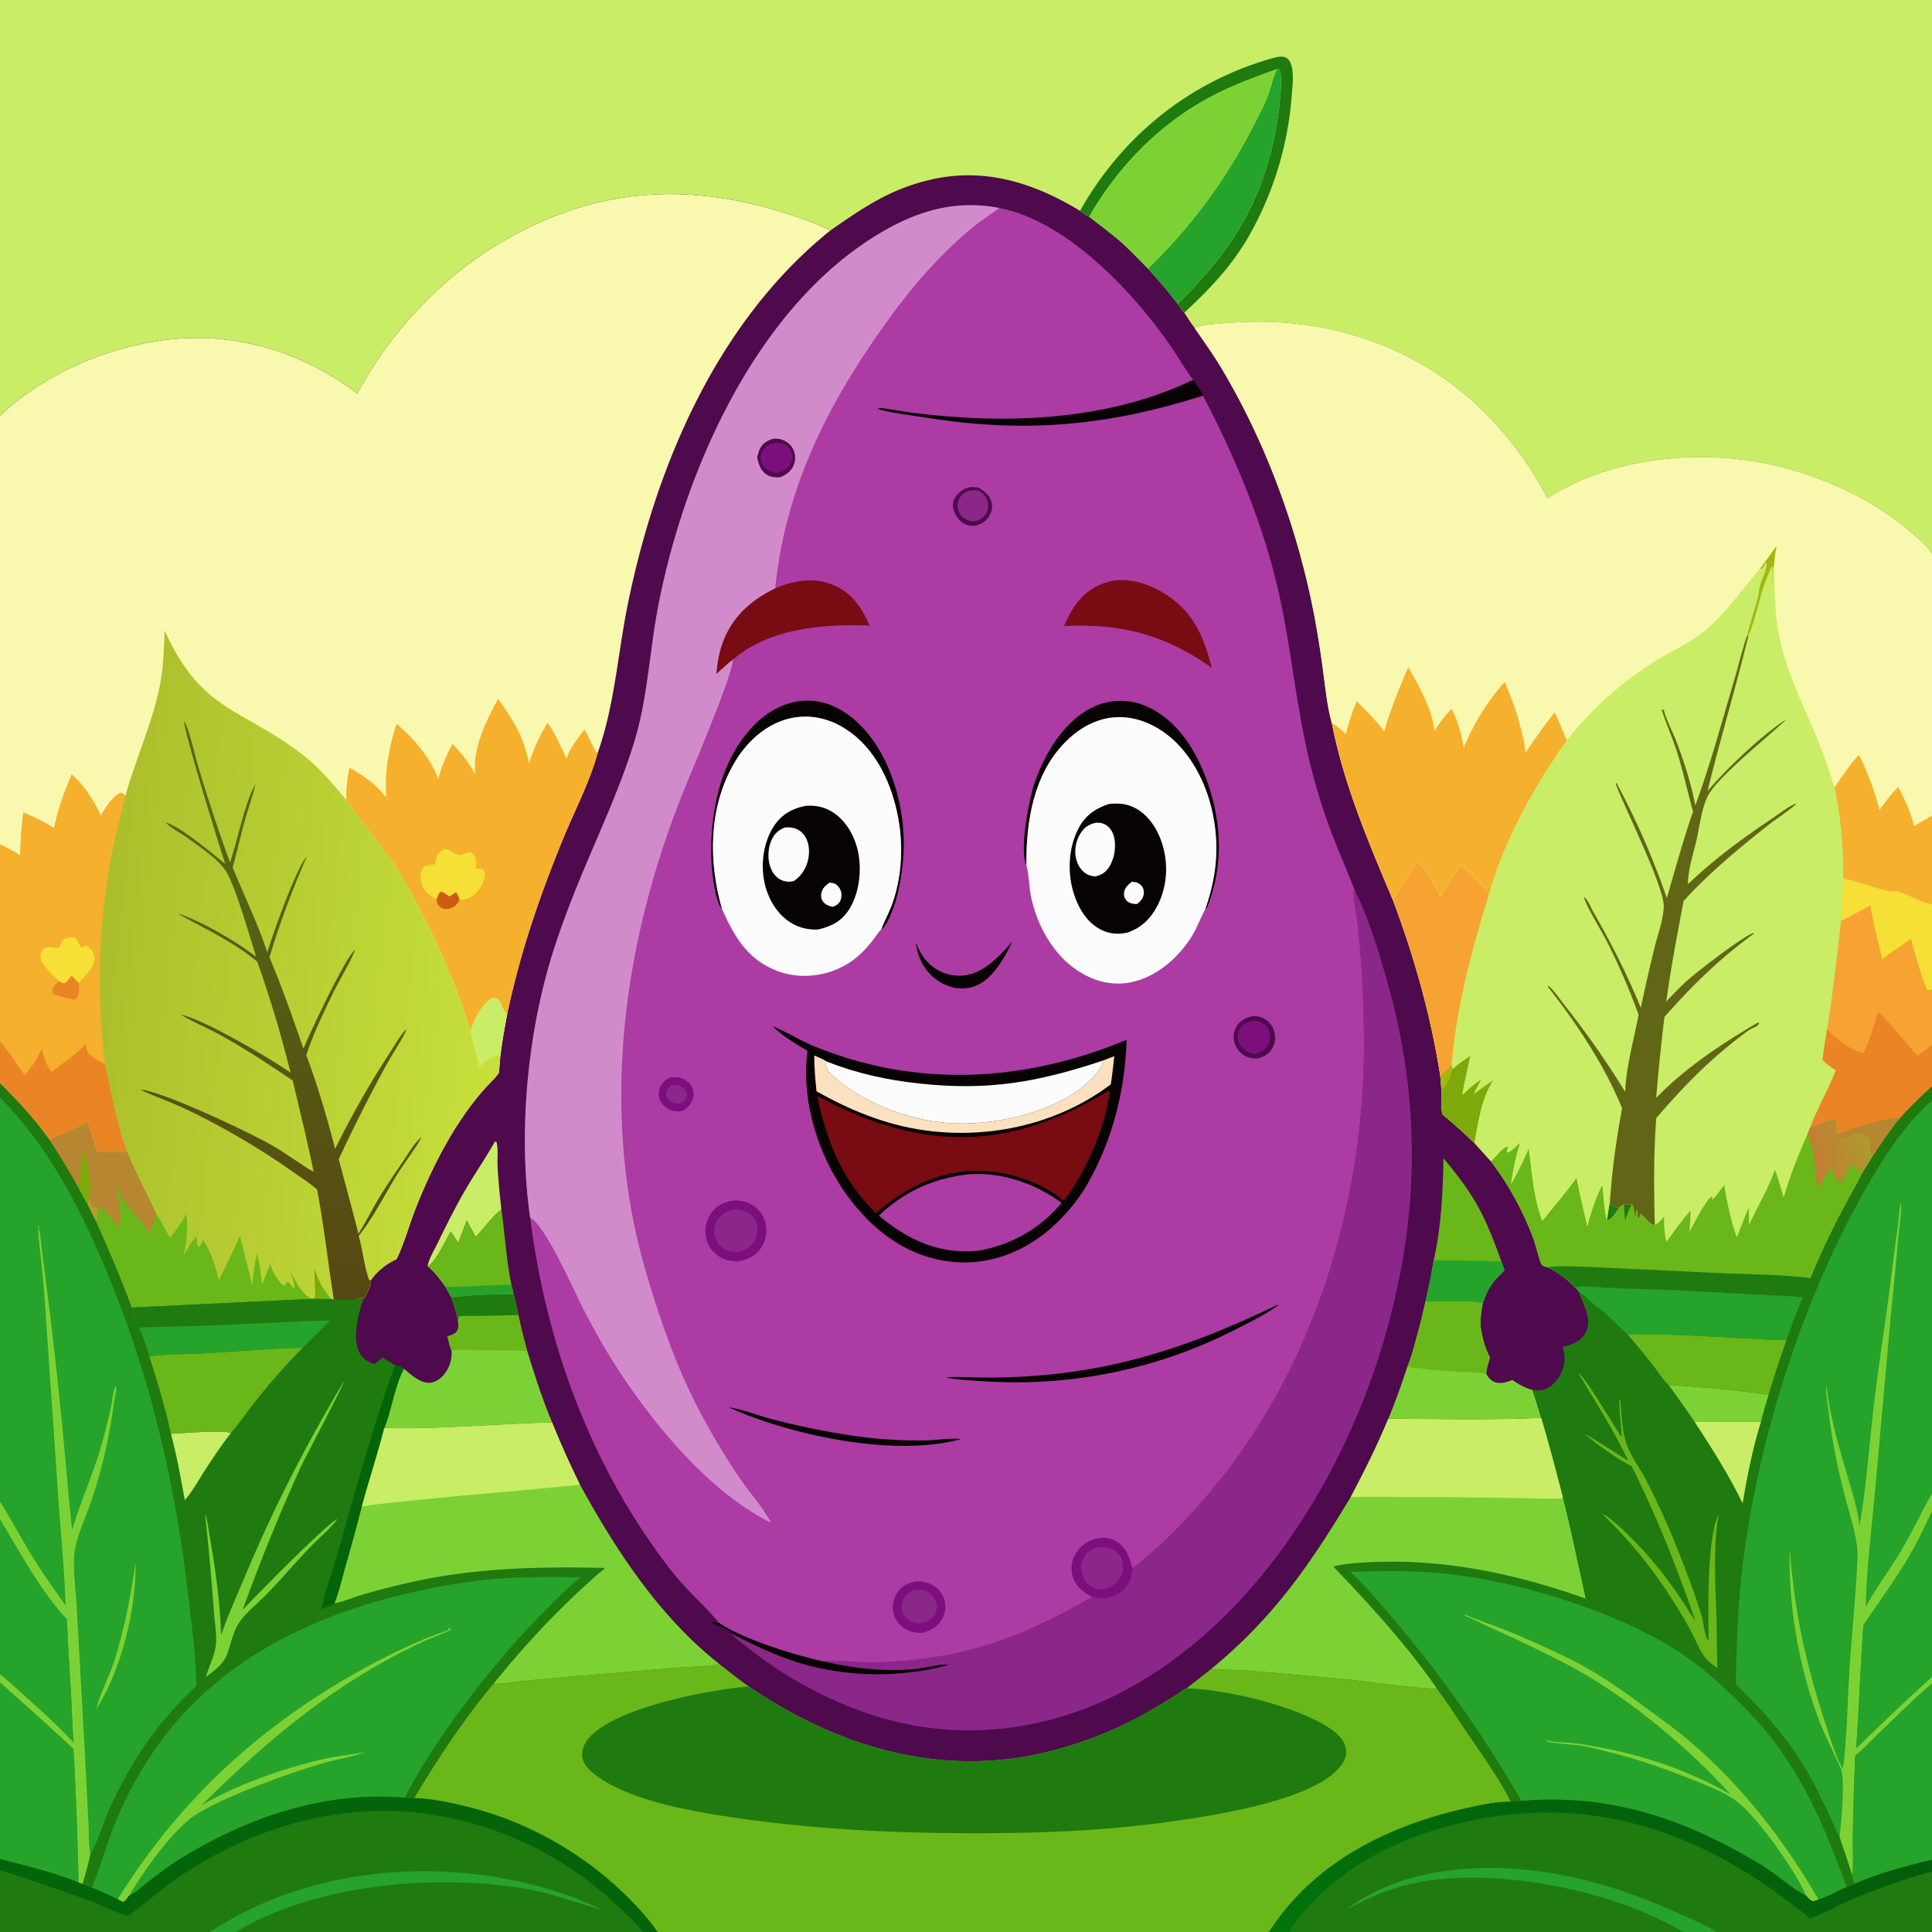 <svg version="1.1" xmlns="http://www.w3.org/2000/svg" style="display: block;" viewBox="0 0 2048 2048" width="1024" height="1024">
<rect x="0" y="0" width="2048" height="2048" fill="#333333" stroke="none"/>
<defs>
	<linearGradient id="Gradient1" gradientUnits="userSpaceOnUse" x1="1980.83" y1="1211.75" x2="1920.48" y2="1225.18">
		<stop class="stop0" offset="0" stop-opacity="1" stop-color="rgb(171,155,43)"/>
		<stop class="stop1" offset="1" stop-opacity="1" stop-color="rgb(197,124,54)"/>
	</linearGradient>
	<linearGradient id="Gradient2" gradientUnits="userSpaceOnUse" x1="105.627" y1="1009.11" x2="535.582" y2="1057.09">
		<stop class="stop0" offset="0" stop-opacity="1" stop-color="rgb(171,191,44)"/>
		<stop class="stop1" offset="1" stop-opacity="1" stop-color="rgb(199,224,59)"/>
	</linearGradient>
	<linearGradient id="Gradient3" gradientUnits="userSpaceOnUse" x1="287.194" y1="1371.86" x2="316.634" y2="882.27">
		<stop class="stop0" offset="0" stop-opacity="1" stop-color="rgb(87,71,18)"/>
		<stop class="stop1" offset="1" stop-opacity="1" stop-color="rgb(83,103,19)"/>
	</linearGradient>
	<linearGradient id="Gradient4" gradientUnits="userSpaceOnUse" x1="1780.07" y1="1843.63" x2="1618.07" y2="2177.89">
		<stop class="stop0" offset="0" stop-opacity="1" stop-color="rgb(4,91,11)"/>
		<stop class="stop1" offset="1" stop-opacity="1" stop-color="rgb(2,116,10)"/>
	</linearGradient>
</defs>
<path transform="translate(0,0)" fill="rgb(78,10,76)" d="M 0 0 L 2048 0 L 2048 586.874 L 2048 864.435 L 2048 958.686 L 2048 1048.81 L 2048 1107.91 L 2048 1151.63 L 2048 1166.41 L 2048 1582.99 L 2048 1601.91 L 2048 1777.27 L 2048 1784.56 L 2048 1971.42 L 2048 1983.77 L 2048 2048 L 1819.25 2048 L 1784.35 2048 L 1366.72 2048 L 1345.31 2048 L 697.255 2048 L 681.458 2048 L 250.085 2048 L 222.6 2048 L 0 2048 L 0 1982.47 L 0 1970.59 L 0 1783.57 L 0 1774.67 L 0 1610.55 L 0 1591.96 L 0 1163.32 L 0 1148.44 L 0 1104.48 L 0 895.196 L 0 440.609 L 0 0 z"/>
<path transform="translate(0,0)" fill="rgb(78,10,76)" d="M 1529.43 1181.72 C 1541.21 1191.04 1551.9 1201.31 1562.87 1211.53 A 1737.82 1737.82 0 0 1 1580.43 1231.09 C 1599.63 1256.37 1613.76 1282.36 1625.15 1311.97 C 1627.27 1317.46 1632.24 1336.79 1633.41 1338.91 C 1635.35 1342.44 1637.21 1342.58 1640.87 1343.36 C 1652.39 1349.27 1661.16 1355.79 1670.04 1365.23 L 1673.35 1368.89 C 1678.02 1382.4 1688.02 1397.21 1681.4 1411.84 C 1678.15 1419.04 1671 1423.4 1663.81 1425.94 C 1661.41 1426.79 1658.94 1427.43 1656.46 1428.05 C 1659.98 1437.67 1659.08 1446.94 1654.63 1456.21 C 1650.97 1463.82 1644.8 1470.21 1636.72 1473.06 C 1632.84 1474.44 1628.56 1473.81 1624.54 1473.47 A 728.391 728.391 0 0 1 1633.81 1503.07 C 1580.07 1505.46 1525.53 1504.35 1471.73 1503.8 C 1479.27 1485.81 1485.65 1467.48 1491.8 1448.97 C 1497.06 1436.37 1500.21 1422.14 1503.99 1409.01 C 1506.59 1399.41 1508.74 1389.66 1511.03 1379.97 L 1516.11 1356.65 L 1519.73 1336.13 C 1527.79 1301.38 1529.54 1263.43 1530.13 1227.87 C 1531.77 1219.8 1530.65 1190.5 1529.43 1181.72 z"/>
<path transform="translate(0,0)" fill="rgb(106,183,25)" d="M 1530.13 1227.87 C 1563.72 1267.62 1574.18 1288.73 1591.53 1337.19 L 1594.94 1346.6 C 1591.11 1350.4 1587.19 1354.13 1583.64 1358.2 C 1578.05 1365.8 1574.63 1372.87 1571.68 1381.81 C 1563.06 1378.21 1522.82 1380 1511.03 1379.97 L 1516.11 1356.65 L 1519.73 1336.13 C 1527.79 1301.38 1529.54 1263.43 1530.13 1227.87 z"/>
<path transform="translate(0,0)" fill="rgb(38,163,43)" d="M 1519.73 1336.13 A 2069.64 2069.64 0 0 1 1591.53 1337.19 L 1594.94 1346.6 C 1591.11 1350.4 1587.19 1354.13 1583.64 1358.2 C 1578.05 1365.8 1574.63 1372.87 1571.68 1381.81 C 1563.06 1378.21 1522.82 1380 1511.03 1379.97 L 1516.11 1356.65 L 1519.73 1336.13 z"/>
<path transform="translate(0,0)" fill="rgb(38,163,43)" d="M 1516.11 1356.65 C 1534.53 1357.68 1567.53 1354.43 1583.64 1358.2 C 1578.05 1365.8 1574.63 1372.87 1571.68 1381.81 C 1563.06 1378.21 1522.82 1380 1511.03 1379.97 L 1516.11 1356.65 z"/>
<path transform="translate(0,0)" fill="rgb(124,210,53)" d="M 1511.03 1379.97 C 1522.82 1380 1563.06 1378.21 1571.68 1381.81 C 1570.18 1390.31 1568.86 1398.61 1569.66 1407.27 C 1571.43 1418.8 1574.17 1428.63 1579.43 1439.08 C 1577.74 1444.75 1575.81 1450.31 1575.42 1456.24 C 1578.18 1460.89 1580.85 1464.35 1586.39 1465.59 C 1592.09 1466.87 1597.22 1465.12 1602.43 1463.11 C 1602.69 1463.01 1602.96 1462.94 1603.23 1462.86 C 1610.13 1467.63 1616.37 1471.11 1624.54 1473.47 A 728.391 728.391 0 0 1 1633.81 1503.07 C 1580.07 1505.46 1525.53 1504.35 1471.73 1503.8 C 1479.27 1485.81 1485.65 1467.48 1491.8 1448.97 C 1497.06 1436.37 1500.21 1422.14 1503.99 1409.01 C 1506.59 1399.41 1508.74 1389.66 1511.03 1379.97 z"/>
<path transform="translate(0,0)" fill="rgb(106,183,25)" d="M 1511.03 1379.97 C 1522.82 1380 1563.06 1378.21 1571.68 1381.81 C 1570.18 1390.31 1568.86 1398.61 1569.66 1407.27 C 1571.43 1418.8 1574.17 1428.63 1579.43 1439.08 C 1577.74 1444.75 1575.81 1450.31 1575.42 1456.24 C 1566.58 1454.68 1557.06 1454.83 1548.09 1454.25 C 1529.31 1453.05 1510.41 1451.8 1491.8 1448.97 C 1497.06 1436.37 1500.21 1422.14 1503.99 1409.01 C 1506.59 1399.41 1508.74 1389.66 1511.03 1379.97 z"/>
<path transform="translate(0,0)" fill="rgb(78,10,76)" d="M 523.652 1143.82 L 526.205 1144.74 C 527.802 1154.45 526.6 1199.64 524.599 1209.6 C 524.57 1209.74 524.623 1209.89 524.635 1210.04 L 526.389 1210.8 C 528.356 1218.63 527.009 1228.65 527.463 1236.94 A 762.666 762.666 0 0 0 531.53 1282.03 C 535.359 1308.67 536.568 1335.76 542.214 1362.14 L 544.521 1372.09 L 549.481 1393.96 A 536.733 536.733 0 0 0 558.847 1431.93 C 566.744 1457.56 574.892 1483.12 585.279 1507.88 C 526.047 1509.27 466.715 1515.43 407.408 1513.75 C 415.253 1493.48 418.08 1470.35 428.009 1450.96 C 425.669 1448.93 421.81 1448.01 418.88 1446.96 C 414.106 1444.61 409.852 1441.74 405.474 1438.75 C 402.704 1441.51 399.644 1443.75 396.519 1446.08 C 389.365 1443.04 384.173 1440.32 380.698 1433.02 C 373.28 1417.44 379.95 1391.52 385.635 1376.17 C 385.815 1376.04 386.047 1375.97 386.177 1375.79 C 388.764 1372.24 394.209 1361.06 393.173 1357 C 399.895 1347.19 409.694 1339.68 420.388 1334.7 C 428.656 1317.8 433.674 1298.6 440.572 1281.04 C 459.014 1234.09 487.209 1179.36 523.652 1143.82 z"/>
<path transform="translate(0,0)" fill="rgb(201,237,102)" d="M 524.635 1210.04 L 526.389 1210.8 C 528.356 1218.63 527.009 1228.65 527.463 1236.94 A 762.666 762.666 0 0 0 531.53 1282.03 C 521.32 1290.31 513.358 1301.66 504.344 1311.21 A 777.763 777.763 0 0 1 494.792 1293.92 C 491.759 1301.8 488.827 1309.74 485.632 1317.55 L 477.867 1305.37 C 473.55 1313 460.828 1339.77 453.281 1342.39 C 454.26 1335.07 460.35 1325.03 463.662 1318.25 C 473.318 1298.49 483.127 1278.59 494.293 1259.63 C 504.103 1242.97 515.278 1226.91 524.635 1210.04 z"/>
<path transform="translate(0,0)" fill="rgb(106,183,25)" d="M 531.53 1282.03 C 535.359 1308.67 536.568 1335.76 542.214 1362.14 L 544.521 1372.09 C 522.838 1371.64 499.858 1372.56 478.373 1375.36 C 476.337 1371.52 474.116 1367.79 471.935 1364.04 C 466.282 1356.28 460.724 1348.54 453.281 1342.39 C 460.828 1339.77 473.55 1313 477.867 1305.37 L 485.632 1317.55 C 488.827 1309.74 491.759 1301.8 494.792 1293.92 A 777.763 777.763 0 0 0 504.344 1311.21 C 513.358 1301.66 521.32 1290.31 531.53 1282.03 z"/>
<path transform="translate(0,0)" fill="rgb(38,163,43)" d="M 471.935 1364.04 C 495.417 1364.66 518.735 1361.66 542.214 1362.14 L 544.521 1372.09 C 522.838 1371.64 499.858 1372.56 478.373 1375.36 C 476.337 1371.52 474.116 1367.79 471.935 1364.04 z"/>
<path transform="translate(0,0)" fill="rgb(124,210,53)" d="M 478.373 1375.36 C 499.858 1372.56 522.838 1371.64 544.521 1372.09 L 549.481 1393.96 A 536.733 536.733 0 0 0 558.847 1431.93 C 566.744 1457.56 574.892 1483.12 585.279 1507.88 C 526.047 1509.27 466.715 1515.43 407.408 1513.75 C 415.253 1493.48 418.08 1470.35 428.009 1450.96 C 435.739 1456.91 444.543 1465.88 454.9 1465.82 C 460.334 1465.78 465.148 1462.85 468.81 1459.02 C 476.222 1451.26 479.171 1442.14 478.71 1431.63 C 476.722 1427.73 475.7 1421.01 474.232 1416.61 C 477.209 1415.8 481.163 1414.5 483.419 1412.32 C 486.518 1409.31 485.991 1405.28 485.681 1401.39 C 484.38 1392.12 481.713 1384.06 478.373 1375.36 z"/>
<path transform="translate(0,0)" fill="rgb(106,183,25)" d="M 478.373 1375.36 C 499.858 1372.56 522.838 1371.64 544.521 1372.09 L 549.481 1393.96 A 536.733 536.733 0 0 0 558.847 1431.93 C 547.366 1432 483.217 1430.19 478.71 1431.63 C 476.722 1427.73 475.7 1421.01 474.232 1416.61 C 477.209 1415.8 481.163 1414.5 483.419 1412.32 C 486.518 1409.31 485.991 1405.28 485.681 1401.39 C 484.38 1392.12 481.713 1384.06 478.373 1375.36 z"/>
<path transform="translate(0,0)" fill="rgb(31,122,15)" d="M 478.373 1375.36 C 499.858 1372.56 522.838 1371.64 544.521 1372.09 L 549.481 1393.96 C 537.118 1394.2 524.754 1394.71 512.392 1394.88 C 503.818 1395 495.018 1394.42 486.499 1395.36 C 485.874 1397.46 485.717 1399.2 485.681 1401.39 C 484.38 1392.12 481.713 1384.06 478.373 1375.36 z"/>
<path transform="translate(0,0)" fill="rgb(139,39,137)" d="M 1436.33 944.746 C 1449.71 969.647 1460.18 1005.03 1468.21 1032.32 C 1507.52 1165.92 1505.53 1292.84 1465.39 1426.05 C 1422.02 1570 1328.78 1718.93 1193.15 1791.56 C 1112.08 1834.98 1019.47 1846.86 931.086 1819.97 C 881.911 1805 832.217 1778.3 792.164 1746.14 C 786.55 1741.64 779.645 1736.91 775.18 1731.36 C 771.609 1726.26 759.096 1723.89 753.8 1719.65 C 756.698 1719.01 759.49 1719.84 762.388 1720.34 C 786.734 1737.21 842.668 1754.49 872.788 1761.08 C 883.156 1759.56 894.085 1761.1 904.507 1761.66 A 354.458 354.458 0 0 0 940.387 1761.84 C 1026.71 1757.13 1083.49 1735.43 1157.88 1692.91 C 1160.39 1693.67 1163 1693.93 1165.61 1694.12 A 32.915 32.915 0 0 0 1190.2 1685.86 C 1197.21 1679.51 1200.07 1671.32 1200.28 1662.06 C 1205.82 1659.34 1211.51 1653.71 1216.26 1649.65 C 1243.89 1626.05 1268.32 1599.8 1291.14 1571.55 C 1391.8 1446.94 1442.69 1282.58 1445.79 1123.48 A 1218.95 1218.95 0 0 0 1440.06 986.665 C 1438.66 972.829 1435.98 959.162 1434.51 945.311 C 1435.38 944.653 1434.82 944.943 1436.33 944.746 z"/>
<path transform="translate(0,0)" fill="rgb(7,3,2)" d="M 775.18 1731.36 C 771.609 1726.26 759.096 1723.89 753.8 1719.65 C 756.698 1719.01 759.49 1719.84 762.388 1720.34 C 786.734 1737.21 842.668 1754.49 872.788 1761.08 C 903.647 1768.56 936.539 1772.04 968.243 1769.45 C 977.407 1768.7 995.388 1764.16 1002.66 1764.57 C 1005.5 1764.73 1002.79 1765.21 1006.02 1764.3 L 1005.02 1763.96 L 1003.48 1765.43 C 952.673 1778.87 895.186 1777.88 845.024 1762.04 C 820.788 1754.38 797.622 1743.18 775.18 1731.36 z"/>
<path transform="translate(0,0)" fill="rgb(201,237,102)" d="M 1266.14 347.261 C 1278.53 343.386 1294.03 342.943 1306.99 342.023 C 1373.05 337.338 1438.36 349.621 1497.11 380.645 C 1558.37 412.997 1608.94 466.941 1640.24 528.448 C 1705.39 485.656 1797.52 476.012 1872.94 491.646 C 1926.77 502.804 1980.44 526.369 2022.75 561.76 C 2031.55 569.127 2041.42 577.37 2048 586.874 L 2048 864.435 L 2048 958.686 L 2048 1048.81 L 2048 1107.91 L 2048 1151.63 C 2036.05 1162.57 2024.59 1173.7 2013.73 1185.75 C 2003.39 1198.58 1994.29 1212.16 1985.2 1225.89 L 1974.6 1243.08 C 1967.02 1258.01 1958.54 1272.44 1950.84 1287.3 A 851.893 851.893 0 0 0 1919.43 1354.76 L 1910.93 1375.19 C 1899.74 1373.85 1888.22 1373.78 1876.95 1373.17 L 1812.87 1369.63 C 1780.02 1367.77 1747.36 1366.72 1714.49 1365.62 C 1701.31 1365.18 1687.68 1363.41 1674.55 1363.98 C 1672.8 1364.06 1671.58 1364.43 1670.04 1365.23 C 1661.16 1355.79 1652.39 1349.27 1640.87 1343.36 C 1637.21 1342.58 1635.35 1342.44 1633.41 1338.91 C 1632.24 1336.79 1627.27 1317.46 1625.15 1311.97 C 1613.76 1282.36 1599.63 1256.37 1580.43 1231.09 A 1737.82 1737.82 0 0 0 1562.87 1211.53 C 1551.9 1201.31 1541.21 1191.04 1529.43 1181.72 C 1527.01 1175.4 1528.23 1163.35 1528.09 1156.27 L 1526.74 1140.14 C 1516.55 1075.74 1499.18 1014.29 1476.27 953.368 C 1450.46 892.263 1424.79 832.056 1411.86 766.627 C 1407.09 749.939 1405.33 732.033 1403 714.856 A 1061.15 1061.15 0 0 0 1393.1 651.993 C 1375.5 560.526 1341.76 468.248 1293.58 388.335 C 1285.11 374.29 1275.31 360.874 1266.14 347.261 z"/>
<path transform="translate(0,0)" fill="rgb(165,181,18)" d="M 1865.62 602.729 C 1871.85 594.666 1877.68 586.337 1883.53 578 C 1882.11 585.101 1881.06 592.059 1880.66 599.29 C 1877.87 603.293 1879.94 613.951 1879.11 619.068 A 1526.54 1526.54 0 0 1 1878.78 598.615 L 1878.67 599.708 C 1878.36 600.091 1878 600.434 1877.75 600.856 C 1876.37 603.184 1875.66 606.487 1874.52 609.026 C 1865.11 629.964 1862.35 653.047 1853.4 673.804 L 1852 673.851 C 1854.88 660.355 1859.65 647.252 1863.2 633.912 C 1864.43 629.265 1864.56 624.373 1865.86 619.827 C 1868.02 612.304 1873 604.57 1872.55 596.64 L 1872.06 596.565 C 1870.67 598.96 1869.37 600.992 1867.47 603.042 L 1865.62 602.729 z"/>
<path transform="translate(0,0)" fill="rgb(246,163,51)" d="M 1953.87 931.5 C 1970.06 934.257 1985.88 941.236 2002.02 944.743 C 2005.84 945.574 2009.81 944.244 2013.6 945.568 C 2025.22 949.632 2035.58 956.45 2048 958.686 L 2048 1048.81 L 2048 1107.91 L 2048 1151.63 C 2036.05 1162.57 2024.59 1173.7 2013.73 1185.75 C 2003.39 1198.58 1994.29 1212.16 1985.2 1225.89 C 1978.81 1219.14 1984.89 1212.19 1980.81 1206.7 C 1977.73 1202.56 1971.99 1202.03 1967.31 1201.03 C 1961.99 1203.68 1953.72 1209.56 1947.83 1208 C 1947.23 1206.04 1947.13 1204.7 1947.28 1202.66 C 1947.72 1197.25 1946.28 1191.3 1945.5 1185.93 C 1936.5 1188.37 1927.97 1192.46 1918.96 1195.02 C 1926.88 1174.47 1937.95 1155.12 1946.23 1134.64 C 1940.95 1131.39 1936.57 1127.92 1932.03 1123.71 C 1933.11 1112.76 1935.07 1101.85 1936.77 1090.98 C 1943.03 1052.83 1947.17 1014.72 1951.56 976.352 A 1977.3 1977.3 0 0 0 1953.87 931.5 z"/>
<path transform="translate(0,0)" fill="rgb(246,224,54)" d="M 1953.87 931.5 C 1970.06 934.257 1985.88 941.236 2002.02 944.743 C 2005.84 945.574 2009.81 944.244 2013.6 945.568 C 2025.22 949.632 2035.58 956.45 2048 958.686 L 2048 1048.81 L 2043.41 1049.58 C 2039.38 1046.49 2028.36 1003.86 2025.59 995.166 C 2015.67 1002.55 2005.1 1008.93 1995.42 1016.66 C 1990.73 997.673 1985.36 979.046 1982.76 959.616 C 1972.49 965.4 1961.95 970.787 1951.56 976.352 A 1977.3 1977.3 0 0 0 1953.87 931.5 z"/>
<path transform="translate(0,0)" fill="rgb(233,133,37)" d="M 1991.15 1072.81 C 2006.2 1087.06 2018.69 1104.14 2033.08 1119.11 C 2038.01 1115.35 2042.88 1111.39 2048 1107.91 L 2048 1151.63 C 2036.05 1162.57 2024.59 1173.7 2013.73 1185.75 C 2003.39 1198.58 1994.29 1212.16 1985.2 1225.89 C 1978.81 1219.14 1984.89 1212.19 1980.81 1206.7 C 1977.73 1202.56 1971.99 1202.03 1967.31 1201.03 C 1961.99 1203.68 1953.72 1209.56 1947.83 1208 C 1947.23 1206.04 1947.13 1204.7 1947.28 1202.66 C 1947.72 1197.25 1946.28 1191.3 1945.5 1185.93 C 1936.5 1188.37 1927.97 1192.46 1918.96 1195.02 C 1926.88 1174.47 1937.95 1155.12 1946.23 1134.64 C 1940.95 1131.39 1936.57 1127.92 1932.03 1123.71 C 1933.11 1112.76 1935.07 1101.85 1936.77 1090.98 C 1947.83 1103.03 1959.51 1111.51 1975.15 1116.59 C 1982.05 1103.19 1986.14 1087.09 1991.15 1072.81 z"/>
<path transform="translate(0,0)" fill="rgb(182,134,49)" d="M 1947.28 1202.66 C 1958.55 1197.15 2002.47 1183.93 2013.73 1185.75 C 2003.39 1198.58 1994.29 1212.16 1985.2 1225.89 C 1978.81 1219.14 1984.89 1212.19 1980.81 1206.7 C 1977.73 1202.56 1971.99 1202.03 1967.31 1201.03 C 1961.99 1203.68 1953.72 1209.56 1947.83 1208 C 1947.23 1206.04 1947.13 1204.7 1947.28 1202.66 z"/>
<path transform="translate(0,0)" fill="rgb(106,183,25)" d="M 1918.96 1195.02 C 1927.97 1192.46 1936.5 1188.37 1945.5 1185.93 C 1946.28 1191.3 1947.72 1197.25 1947.28 1202.66 C 1947.13 1204.7 1947.23 1206.04 1947.83 1208 C 1953.72 1209.56 1961.99 1203.68 1967.31 1201.03 C 1971.99 1202.03 1977.73 1202.56 1980.81 1206.7 C 1984.89 1212.19 1978.81 1219.14 1985.2 1225.89 L 1974.6 1243.08 C 1967.02 1258.01 1958.54 1272.44 1950.84 1287.3 A 851.893 851.893 0 0 0 1919.43 1354.76 L 1910.93 1375.19 C 1899.74 1373.85 1888.22 1373.78 1876.95 1373.17 L 1812.87 1369.63 C 1780.02 1367.77 1747.36 1366.72 1714.49 1365.62 C 1701.31 1365.18 1687.68 1363.41 1674.55 1363.98 C 1672.8 1364.06 1671.58 1364.43 1670.04 1365.23 C 1661.16 1355.79 1652.39 1349.27 1640.87 1343.36 C 1637.21 1342.58 1635.35 1342.44 1633.41 1338.91 C 1632.24 1336.79 1627.27 1317.46 1625.15 1311.97 C 1613.76 1282.36 1599.63 1256.37 1580.43 1231.09 C 1585.15 1226.58 1592.3 1216.96 1598.33 1215.03 C 1598.36 1217.31 1597.94 1218.61 1597.34 1220.79 L 1598.42 1221.69 C 1603.38 1219.2 1607.71 1214.75 1611.76 1210.98 C 1606.75 1225.29 1603.99 1240.08 1601.86 1255.06 A 377.938 377.938 0 0 0 1620.59 1217.1 C 1624.13 1243.75 1625.46 1268.74 1634.98 1294.19 C 1647.03 1278.87 1659.99 1264.16 1671.29 1248.28 C 1674.49 1265.58 1678.67 1282.68 1682.68 1299.8 C 1686.5 1284.72 1691.51 1269.65 1698.62 1255.78 C 1699.63 1263.64 1700.98 1287.89 1703.59 1293.16 L 1704.97 1293.44 C 1709.68 1290.93 1713.32 1284.81 1716.24 1280.45 C 1717.79 1279.05 1719.58 1278.01 1721.34 1276.88 C 1724.16 1276.99 1726.85 1277.1 1729.65 1276.73 C 1729.91 1277.01 1730.21 1277.26 1730.43 1277.57 C 1732.34 1280.27 1732.01 1284.89 1732.43 1288.1 C 1732.62 1289.57 1732.53 1289.06 1733.41 1290.48 C 1733.87 1288.08 1734.27 1285.71 1734.58 1283.28 L 1735.65 1283.59 L 1736.14 1291.72 L 1737.42 1291.24 L 1739.25 1286.84 C 1743.53 1289.88 1748.25 1297.24 1752.94 1298.53 L 1754.1 1298.04 C 1758.43 1296.83 1761.23 1292.97 1764.06 1289.72 C 1763.76 1298.93 1764.38 1307.45 1766.45 1316.45 C 1774.72 1305.03 1782.89 1293.81 1792 1283.03 C 1791.98 1290.71 1791.68 1298.13 1790.76 1305.75 A 313.099 313.099 0 0 1 1793.58 1300.5 C 1796.47 1295.24 1810.15 1269.69 1814.42 1268.43 C 1815.02 1270.79 1814.67 1269.72 1815.42 1271.67 L 1816.55 1272.05 L 1815.44 1270.19 L 1816.47 1270.67 C 1820.53 1266.12 1824.1 1261.01 1827.79 1256.14 C 1830.82 1275.24 1834.58 1293.39 1841.09 1311.65 C 1845.41 1301.27 1848.99 1290.74 1853.68 1280.49 L 1854.09 1298.75 C 1862.64 1279.19 1874.67 1260.11 1881.44 1239.96 C 1885.03 1249.62 1887.8 1259.64 1890.84 1269.49 C 1897.05 1247.06 1906.65 1223.83 1915.92 1202.46 C 1916.83 1199.94 1917.92 1197.49 1918.96 1195.02 z"/>
<path transform="translate(0,0)" fill="rgb(31,122,15)" d="M 1721.34 1276.88 C 1724.16 1276.99 1726.85 1277.1 1729.65 1276.73 C 1726.64 1281.75 1724.77 1288.34 1722.64 1293.83 L 1721.34 1276.88 z"/>
<path transform="translate(0,0)" fill="url(#Gradient1)" d="M 1918.96 1195.02 C 1927.97 1192.46 1936.5 1188.37 1945.5 1185.93 C 1946.28 1191.3 1947.72 1197.25 1947.28 1202.66 C 1947.13 1204.7 1947.23 1206.04 1947.83 1208 C 1953.72 1209.56 1961.99 1203.68 1967.31 1201.03 C 1971.99 1202.03 1977.73 1202.56 1980.81 1206.7 C 1984.89 1212.19 1978.81 1219.14 1985.2 1225.89 L 1974.6 1243.08 C 1969.72 1240.89 1966.23 1237.79 1962.28 1234.29 C 1958.11 1241.13 1954.79 1248.46 1951.33 1255.68 C 1947.03 1250.5 1943.54 1244.01 1939.88 1238.33 C 1935.61 1245.64 1931.2 1252.69 1926.3 1259.6 C 1923.57 1242.06 1924.74 1218.04 1915.92 1202.46 C 1916.83 1199.94 1917.92 1197.49 1918.96 1195.02 z"/>
<path transform="translate(0,0)" fill="rgb(31,122,15)" d="M 1640.87 1343.36 C 1658.31 1340.56 1706.3 1344.31 1726.43 1345.04 C 1760.86 1346.29 1795.21 1348.42 1829.62 1349.82 C 1859.22 1351.02 1890.04 1351.15 1919.43 1354.76 L 1910.93 1375.19 C 1899.74 1373.85 1888.22 1373.78 1876.95 1373.17 L 1812.87 1369.63 C 1780.02 1367.77 1747.36 1366.72 1714.49 1365.62 C 1701.31 1365.18 1687.68 1363.41 1674.55 1363.98 C 1672.8 1364.06 1671.58 1364.43 1670.04 1365.23 C 1661.16 1355.79 1652.39 1349.27 1640.87 1343.36 z"/>
<path transform="translate(0,0)" fill="rgb(201,237,102)" d="M 1865.62 602.729 L 1867.47 603.042 C 1869.37 600.992 1870.67 598.96 1872.06 596.565 L 1872.55 596.64 C 1873 604.57 1868.02 612.304 1865.86 619.827 C 1864.56 624.373 1864.43 629.265 1863.2 633.912 C 1859.65 647.252 1854.88 660.355 1852 673.851 L 1853.4 673.804 C 1840.01 728.994 1823.53 783.492 1810 838.712 C 1830.44 814.433 1866.58 780.268 1892.42 763.204 L 1892.84 763.338 C 1874.67 780.748 1819.01 824.855 1809.88 844.665 C 1803.52 858.491 1801.7 875.741 1798.33 890.551 C 1795.11 904.673 1789.31 921.981 1789.37 936.42 C 1789.38 936.687 1789.4 936.953 1789.41 937.22 C 1817.13 910.675 1846.62 889.028 1878.47 867.701 C 1886.3 862.453 1894.88 855.415 1903.49 851.869 L 1903.96 852.334 C 1894.62 860.803 1883.02 867.769 1873.06 875.7 C 1842.04 900.401 1811.38 925.675 1784.69 955.104 C 1777.97 990.497 1771.15 1026 1766.29 1061.7 C 1774.22 1053.1 1782.32 1044.86 1791.13 1037.16 C 1800.12 1029.31 1849.53 990.965 1859 988.991 L 1859.09 989.798 C 1822.68 1016.32 1794.18 1044.34 1764.42 1077.91 A 2017.34 2017.34 0 0 0 1755.64 1163.86 C 1786.23 1132.02 1825.49 1106.21 1863.4 1083.88 L 1864.81 1084.1 L 1864.23 1085.27 L 1864.79 1084.12 C 1864.47 1084.87 1864.33 1085.73 1863.82 1086.37 C 1862.23 1088.37 1855.83 1090.63 1853.44 1092.34 C 1843.48 1099.47 1833.91 1107.27 1824.56 1115.17 C 1799.11 1136.68 1777.5 1159.99 1755.76 1185.16 C 1752.78 1222.5 1753.25 1260.6 1754.1 1298.04 L 1752.94 1298.53 C 1748.25 1297.24 1743.53 1289.88 1739.25 1286.84 L 1737.42 1291.24 L 1736.14 1291.72 L 1735.65 1283.59 L 1734.58 1283.28 C 1734.27 1285.71 1733.87 1288.08 1733.41 1290.48 C 1732.53 1289.06 1732.62 1289.57 1732.43 1288.1 C 1732.01 1284.89 1732.34 1280.27 1730.43 1277.57 C 1730.21 1277.26 1729.91 1277.01 1729.65 1276.73 C 1726.85 1277.1 1724.16 1276.99 1721.34 1276.88 C 1719.58 1278.01 1717.79 1279.05 1716.24 1280.45 C 1713.32 1284.81 1709.68 1290.93 1704.97 1293.44 L 1703.59 1293.16 C 1700.98 1287.89 1699.63 1263.64 1698.62 1255.78 C 1691.51 1269.65 1686.5 1284.72 1682.68 1299.8 C 1678.67 1282.68 1674.49 1265.58 1671.29 1248.28 C 1659.99 1264.16 1647.03 1278.87 1634.98 1294.19 C 1625.46 1268.74 1624.13 1243.75 1620.59 1217.1 A 377.938 377.938 0 0 1 1601.86 1255.06 C 1603.99 1240.08 1606.75 1225.29 1611.76 1210.98 C 1607.71 1214.75 1603.38 1219.2 1598.42 1221.69 L 1597.34 1220.79 C 1597.94 1218.61 1598.36 1217.31 1598.33 1215.03 C 1592.3 1216.96 1585.15 1226.58 1580.43 1231.09 A 1737.82 1737.82 0 0 0 1562.87 1211.53 C 1551.9 1201.31 1541.21 1191.04 1529.43 1181.72 C 1527.01 1175.4 1528.23 1163.35 1528.09 1156.27 L 1526.74 1140.14 C 1516.55 1075.74 1499.18 1014.29 1476.27 953.368 C 1485.31 940.296 1493.46 926.61 1502.55 913.543 C 1513.41 924.097 1520.59 937.658 1527.53 950.956 C 1532.79 938.383 1540.62 928.033 1548.73 917.219 C 1560.05 926.285 1569.3 936.21 1578.47 947.353 C 1595.94 887.926 1625.51 835.11 1660.92 784.716 A 365.377 365.377 0 0 1 1757.33 699.139 C 1773.15 689.508 1790.77 681.768 1805.23 670.122 C 1828.77 651.167 1846.17 625.547 1865.62 602.729 z"/>
<path transform="translate(0,0)" fill="rgb(31,122,15)" d="M 1703.59 1293.16 A 434.731 434.731 0 0 1 1706.58 1274.25 C 1707.19 1276.56 1707.21 1276.9 1709.41 1278.17 C 1711.46 1279.35 1713.96 1279.85 1716.24 1280.45 C 1713.32 1284.81 1709.68 1290.93 1704.97 1293.44 L 1703.59 1293.16 z"/>
<path transform="translate(0,0)" fill="rgb(125,169,10)" d="M 1539.78 1133.3 C 1545.57 1127.97 1551.97 1123.75 1558.52 1119.39 C 1555.74 1133.18 1552.15 1147.05 1549.89 1160.91 C 1556.34 1154.71 1562.91 1149.28 1570.18 1144.07 C 1567.43 1149.39 1564.59 1154.68 1562.07 1160.11 C 1568.79 1154.83 1575.7 1149.95 1582.76 1145.14 C 1569.97 1165.29 1567.27 1188.58 1562.87 1211.53 C 1551.9 1201.31 1541.21 1191.04 1529.43 1181.72 C 1527.01 1175.4 1528.23 1163.35 1528.09 1156.27 L 1526.74 1140.14 C 1531.14 1136.75 1535.06 1133.59 1538.67 1129.33 L 1539.78 1133.3 z"/>
<path transform="translate(0,0)" fill="rgb(165,181,18)" d="M 1538.67 1129.33 L 1539.78 1133.3 C 1536.85 1142.15 1535.15 1149.68 1528.09 1156.27 L 1526.74 1140.14 C 1531.14 1136.75 1535.06 1133.59 1538.67 1129.33 z"/>
<path transform="translate(0,0)" fill="rgb(246,163,51)" d="M 1502.55 913.543 C 1513.41 924.097 1520.59 937.658 1527.53 950.956 C 1532.79 938.383 1540.62 928.033 1548.73 917.219 C 1560.05 926.285 1569.3 936.21 1578.47 947.353 C 1560.16 1006.58 1543.86 1067.31 1538.67 1129.33 C 1535.06 1133.59 1531.14 1136.75 1526.74 1140.14 C 1516.55 1075.74 1499.18 1014.29 1476.27 953.368 C 1485.31 940.296 1493.46 926.61 1502.55 913.543 z"/>
<path transform="translate(0,0)" fill="rgb(96,102,22)" d="M 1852 673.851 L 1853.4 673.804 C 1840.01 728.994 1823.53 783.492 1810 838.712 C 1830.44 814.433 1866.58 780.268 1892.42 763.204 L 1892.84 763.338 C 1874.67 780.748 1819.01 824.855 1809.88 844.665 C 1803.52 858.491 1801.7 875.741 1798.33 890.551 C 1795.11 904.673 1789.31 921.981 1789.37 936.42 C 1789.38 936.687 1789.4 936.953 1789.41 937.22 C 1817.13 910.675 1846.62 889.028 1878.47 867.701 C 1886.3 862.453 1894.88 855.415 1903.49 851.869 L 1903.96 852.334 C 1894.62 860.803 1883.02 867.769 1873.06 875.7 C 1842.04 900.401 1811.38 925.675 1784.69 955.104 C 1777.97 990.497 1771.15 1026 1766.29 1061.7 C 1774.22 1053.1 1782.32 1044.86 1791.13 1037.16 C 1800.12 1029.31 1849.53 990.965 1859 988.991 L 1859.09 989.798 C 1822.68 1016.32 1794.18 1044.34 1764.42 1077.91 A 2017.34 2017.34 0 0 0 1755.64 1163.86 C 1786.23 1132.02 1825.49 1106.21 1863.4 1083.88 L 1864.81 1084.1 L 1864.23 1085.27 L 1864.79 1084.12 C 1864.47 1084.87 1864.33 1085.73 1863.82 1086.37 C 1862.23 1088.37 1855.83 1090.63 1853.44 1092.34 C 1843.48 1099.47 1833.91 1107.27 1824.56 1115.17 C 1799.11 1136.68 1777.5 1159.99 1755.76 1185.16 C 1752.78 1222.5 1753.25 1260.6 1754.1 1298.04 L 1752.94 1298.53 C 1748.25 1297.24 1743.53 1289.88 1739.25 1286.84 L 1737.42 1291.24 L 1736.14 1291.72 L 1735.65 1283.59 L 1734.58 1283.28 C 1734.27 1285.71 1733.87 1288.08 1733.41 1290.48 C 1732.53 1289.06 1732.62 1289.57 1732.43 1288.1 C 1732.01 1284.89 1732.34 1280.27 1730.43 1277.57 C 1730.21 1277.26 1729.91 1277.01 1729.65 1276.73 C 1726.85 1277.1 1724.16 1276.99 1721.34 1276.88 C 1719.58 1278.01 1717.79 1279.05 1716.24 1280.45 C 1713.96 1279.85 1711.46 1279.35 1709.41 1278.17 C 1707.21 1276.9 1707.19 1276.56 1706.58 1274.25 C 1708.61 1242.6 1713.56 1206.05 1719.5 1174.84 C 1700.57 1128.58 1671.39 1085.17 1640.74 1045.91 L 1641.43 1044.9 C 1648.15 1050.74 1653.77 1059.46 1659.27 1066.52 A 931.481 931.481 0 0 1 1722.72 1157.35 C 1723.99 1130.2 1731.78 1102.43 1737 1075.81 A 675.251 675.251 0 0 0 1703.05 997.436 C 1697.09 985.62 1681.8 961.459 1678.94 950.88 C 1683.3 953.356 1686.09 961.616 1688.61 966.005 C 1707.81 999.383 1724.63 1032.63 1739.35 1068.27 A 1848.95 1848.95 0 0 1 1753.87 1004.52 C 1757.22 991.052 1763.26 974.824 1763.66 961.075 C 1764.27 940.042 1722.42 856.836 1712.77 831.043 L 1713.43 829.771 A 828.013 828.013 0 0 1 1766.91 951.971 C 1775.89 921.332 1784.28 890.479 1794.7 860.289 C 1788.84 839.228 1784.36 818.072 1777.73 797.17 C 1772.99 782.249 1766.41 767.863 1761.66 752.94 L 1762.36 751.823 L 1763.75 752.835 C 1766.56 763.439 1772.51 774.438 1776.53 784.785 C 1785.28 807.299 1792.56 830.153 1797.09 853.903 C 1813.29 809.884 1825.62 763.645 1839 718.656 C 1843.43 703.771 1846.81 688.496 1852 673.851 z"/>
<path transform="translate(0,0)" fill="rgb(249,248,175)" d="M 1266.14 347.261 C 1278.53 343.386 1294.03 342.943 1306.99 342.023 C 1373.05 337.338 1438.36 349.621 1497.11 380.645 C 1558.37 412.997 1608.94 466.941 1640.24 528.448 C 1705.39 485.656 1797.52 476.012 1872.94 491.646 C 1926.77 502.804 1980.44 526.369 2022.75 561.76 C 2031.55 569.127 2041.42 577.37 2048 586.874 L 2048 864.435 L 2048 958.686 C 2035.58 956.45 2025.22 949.632 2013.6 945.568 C 2009.81 944.244 2005.84 945.574 2002.02 944.743 C 1985.88 941.236 1970.06 934.257 1953.87 931.5 C 1954.32 898.555 1951.27 867.013 1944.74 834.755 C 1938.46 815.539 1932.05 796.629 1924.24 777.977 C 1909.47 742.719 1892.48 709.371 1885.44 671.368 C 1881 647.422 1881.1 623.521 1880.66 599.29 C 1881.06 592.059 1882.11 585.101 1883.53 578 C 1877.68 586.337 1871.85 594.666 1865.62 602.729 C 1846.17 625.547 1828.77 651.167 1805.23 670.122 C 1790.77 681.768 1773.15 689.508 1757.33 699.139 A 365.377 365.377 0 0 0 1660.92 784.716 C 1625.51 835.11 1595.94 887.926 1578.47 947.353 C 1569.3 936.21 1560.05 926.285 1548.73 917.219 C 1540.62 928.033 1532.79 938.383 1527.53 950.956 C 1520.59 937.658 1513.41 924.097 1502.55 913.543 C 1493.46 926.61 1485.31 940.296 1476.27 953.368 C 1450.46 892.263 1424.79 832.056 1411.86 766.627 C 1407.09 749.939 1405.33 732.033 1403 714.856 A 1061.15 1061.15 0 0 0 1393.1 651.993 C 1375.5 560.526 1341.76 468.248 1293.58 388.335 C 1285.11 374.29 1275.31 360.874 1266.14 347.261 z"/>
<path transform="translate(0,0)" fill="rgb(245,176,45)" d="M 1944.74 834.755 C 1952.8 822.512 1960.7 810.873 1970.54 799.941 C 1979.61 818.984 1987.36 838.152 1992.28 858.73 C 1998.27 850.158 2004.69 841.544 2012.22 834.254 C 2018.77 847.478 2025.99 861.108 2028.87 875.703 L 2048 864.435 L 2048 958.686 C 2035.58 956.45 2025.22 949.632 2013.6 945.568 C 2009.81 944.244 2005.84 945.574 2002.02 944.743 C 1985.88 941.236 1970.06 934.257 1953.87 931.5 C 1954.32 898.555 1951.27 867.013 1944.74 834.755 z"/>
<path transform="translate(0,0)" fill="rgb(245,176,45)" d="M 1467.36 775.41 C 1473.78 752.228 1483.32 729.434 1492.78 707.345 C 1505.2 729.269 1516.87 749.351 1520.71 774.65 C 1525.94 766.251 1531.58 758.559 1538.63 751.596 C 1545.95 764.331 1548.63 778.358 1551.71 792.572 A 239.164 239.164 0 0 1 1595.13 722.885 C 1605.49 747.83 1613.35 770.849 1617.3 797.731 C 1626.99 783.066 1636.94 769.077 1647.91 755.324 C 1652.86 764.942 1656.27 775.041 1660.92 784.716 C 1625.51 835.11 1595.94 887.926 1578.47 947.353 C 1569.3 936.21 1560.05 926.285 1548.73 917.219 C 1540.62 928.033 1532.79 938.383 1527.53 950.956 C 1520.59 937.658 1513.41 924.097 1502.55 913.543 C 1493.46 926.61 1485.31 940.296 1476.27 953.368 C 1450.46 892.263 1424.79 832.056 1411.86 766.627 C 1417.47 769.987 1422.21 773.418 1426.65 778.303 A 239.571 239.571 0 0 1 1438.17 743.345 C 1448.27 753.778 1458.71 763.702 1467.36 775.41 z"/>
<path transform="translate(0,0)" fill="rgb(249,248,175)" d="M 378.734 417.186 A 181.047 181.047 0 0 1 381.081 412.833 C 432.826 319.949 518.792 246.936 621.733 217.882 C 692.051 198.036 762.578 203.841 831.516 225.699 C 847.448 230.75 865.432 236.358 879.968 244.508 C 760.22 340.968 695.467 493.29 665.494 640.534 C 654.679 693.659 651.664 747.703 633.256 799.012 C 625.038 829.501 608.334 860.92 596.323 890.48 C 571.342 951.96 551.599 1009.26 537.74 1074.42 C 534.883 1089.54 532.061 1104.7 530.329 1120.01 C 529.837 1125.92 529.444 1131.87 528.677 1137.76 L 523.652 1143.82 C 487.209 1179.36 459.014 1234.09 440.572 1281.04 C 433.674 1298.6 428.656 1317.8 420.388 1334.7 C 409.694 1339.68 399.895 1347.19 393.173 1357 C 394.209 1361.06 388.764 1372.24 386.177 1375.79 C 386.047 1375.97 385.815 1376.04 385.635 1376.17 C 382.048 1375.45 379.569 1376.55 376.196 1377.9 A 411.057 411.057 0 0 1 353.907 1377.79 L 350.88 1377.07 L 341.829 1376.98 L 333.765 1376.87 L 330.811 1376.88 L 139.654 1386.08 C 128.262 1355.04 115.372 1324.88 101.739 1294.78 L 92.661 1276.67 C 89.13 1270.48 85.609 1264.33 82.484 1257.93 C 72.986 1240.89 63.148 1224.46 52.349 1208.2 C 36.788 1186.18 19.218 1167.26 0 1148.44 L 0 1104.48 L 0 895.196 L 0 440.609 C 46.595 396.929 110.558 369.058 173.467 360.61 C 247.15 350.716 320.025 372.481 378.734 417.186 z"/>
<path transform="translate(0,0)" fill="rgb(245,176,45)" d="M 527.985 740.911 C 544.664 764.475 555.094 780.7 560.81 809.693 C 565.329 794.197 571.851 779.951 580.479 766.321 C 588.781 777.674 594.458 791.564 600.49 804.224 C 604.346 792.574 612.382 783.024 619.527 773.22 C 624.495 781.535 627.757 791.099 633.256 799.012 C 625.038 829.501 608.334 860.92 596.323 890.48 C 571.342 951.96 551.599 1009.26 537.74 1074.42 C 534.883 1089.54 532.061 1104.7 530.329 1120.01 L 528.06 1118.87 C 521.031 1119.25 513.17 1126.86 507.816 1130.95 C 505.333 1117.88 500.915 1105.24 498.478 1092.17 C 484.277 1046.81 467.573 1006.9 445.528 964.862 C 436.911 948.43 428.467 932.174 418.079 916.76 C 402.083 893.024 382.676 871.703 367.046 847.763 C 366.858 836.203 368.053 824.998 370.453 813.7 C 385.382 822.203 398.898 831.668 409.394 845.377 C 407.679 817.428 412.051 793.731 420.378 767.207 C 440.212 784.82 454.496 800.904 464.65 825.791 C 467.867 812.614 473.443 800.593 479.521 788.527 A 145.342 145.342 0 0 1 503.865 821.024 C 500.63 793.421 515.237 764.424 527.985 740.911 z"/>
<path transform="translate(0,0)" fill="rgb(201,237,102)" d="M 498.478 1092.17 C 499.416 1090.55 500.032 1088.63 500.682 1086.88 C 501.227 1085.4 501.721 1083.92 502.349 1082.48 C 505.287 1075.74 514.66 1059.83 522.073 1058.1 C 531.992 1055.8 531.046 1069.62 536.965 1073.88 C 537.221 1074.07 537.482 1074.24 537.74 1074.42 C 534.883 1089.54 532.061 1104.7 530.329 1120.01 L 528.06 1118.87 C 521.031 1119.25 513.17 1126.86 507.816 1130.95 C 505.333 1117.88 500.915 1105.24 498.478 1092.17 z"/>
<path transform="translate(0,0)" fill="rgb(246,224,54)" d="M 462.757 953.21 C 455.181 949.648 449.746 945.304 446.988 937.089 C 445.381 932.305 445.131 925.773 447.61 921.208 C 448.833 918.957 450.697 917.559 453.223 917.093 C 455.31 916.709 457.568 916.7 459.688 916.599 L 461.44 915.443 C 461.495 914.95 461.542 914.455 461.604 913.962 C 462.239 908.882 463.263 905.307 467.62 902.163 C 469.877 900.535 471.512 900.009 474.263 900.577 C 478.329 901.416 481.865 905.595 485.859 906.237 C 491.897 907.208 498.108 898.758 502.865 907.374 C 505.081 911.387 505.257 913.907 504.568 918.297 C 504.483 918.841 504.395 920.196 504.348 920.845 C 506.32 920.907 508.146 920.778 510.104 920.55 C 512.347 921.76 512.957 921.989 513.691 924.638 C 515.247 930.256 510.476 939.427 507.184 943.687 C 503.2 948.843 497.228 953.237 490.522 953.673 C 488.826 953.784 488.747 953.741 487.244 953.656 C 486.659 954.923 486.655 955.035 485.767 956.375 C 482.957 960.617 479.529 962.929 474.493 963.567 C 471.321 963.968 468.413 963.2 466.033 960.955 C 463.521 958.584 463.108 956.476 462.757 953.21 z"/>
<path transform="translate(0,0)" fill="rgb(206,93,19)" d="M 462.757 953.21 C 464.065 950.069 464.626 947.203 467.359 945.114 C 470.866 946.048 473.362 948.431 476.375 950.31 L 482.54 946.223 L 484.197 946.573 C 485.3 948.916 486.3 951.245 487.244 953.656 C 486.659 954.923 486.655 955.035 485.767 956.375 C 482.957 960.617 479.529 962.929 474.493 963.567 C 471.321 963.968 468.413 963.2 466.033 960.955 C 463.521 958.584 463.108 956.476 462.757 953.21 z"/>
<path transform="translate(0,0)" fill="url(#Gradient2)" d="M 132.797 844.193 C 143.697 804.655 161.53 766.74 169.501 726.386 C 173.263 707.344 173.824 687.662 174.48 668.308 C 213.007 753.396 253.715 749.763 318.237 797.983 C 336.893 811.926 351.996 830.146 367.046 847.763 C 382.676 871.703 402.083 893.024 418.079 916.76 C 428.467 932.174 436.911 948.43 445.528 964.862 C 467.573 1006.9 484.277 1046.81 498.478 1092.17 C 500.915 1105.24 505.333 1117.88 507.816 1130.95 C 513.17 1126.86 521.031 1119.25 528.06 1118.87 L 530.329 1120.01 C 529.837 1125.92 529.444 1131.87 528.677 1137.76 L 523.652 1143.82 C 487.209 1179.36 459.014 1234.09 440.572 1281.04 C 433.674 1298.6 428.656 1317.8 420.388 1334.7 C 409.694 1339.68 399.895 1347.19 393.173 1357 C 394.209 1361.06 388.764 1372.24 386.177 1375.79 C 386.047 1375.97 385.815 1376.04 385.635 1376.17 C 382.048 1375.45 379.569 1376.55 376.196 1377.9 A 411.057 411.057 0 0 1 353.907 1377.79 L 350.88 1377.07 L 341.829 1376.98 L 333.765 1376.87 L 330.811 1376.88 L 139.654 1386.08 C 128.262 1355.04 115.372 1324.88 101.739 1294.78 L 92.661 1276.67 C 89.13 1270.48 85.609 1264.33 82.484 1257.93 C 72.986 1240.89 63.148 1224.46 52.349 1208.2 C 36.788 1186.18 19.218 1167.26 0 1148.44 L 0 1104.48 L 0 895.196 C 7.463 898.434 14.487 902.726 21.551 906.749 A 373.945 373.945 0 0 1 24.808 861.352 C 36.233 866 46.913 871.451 57.414 877.919 C 61.44 857.746 67.92 839.888 76.034 821.098 C 89.687 833.048 99.148 848.204 106.775 864.46 C 112.031 856.768 118.951 843.867 128.061 840.541 C 131.004 841.116 130.956 841.761 132.797 844.193 z"/>
<path transform="translate(0,0)" fill="rgb(106,183,25)" d="M 340.736 1362.83 C 344.067 1367.57 347.282 1372.54 350.88 1377.07 L 341.829 1376.98 C 340.077 1372.93 340.497 1367.19 340.736 1362.83 z"/>
<path transform="translate(0,0)" fill="rgb(125,169,10)" d="M 332.943 1344.94 C 335.354 1351 337.987 1356.92 340.736 1362.83 C 340.497 1367.19 340.077 1372.93 341.829 1376.98 L 333.765 1376.87 C 334.434 1366.45 333.464 1355.38 332.943 1344.94 z"/>
<path transform="translate(0,0)" fill="url(#Gradient3)" d="M 238.775 915.792 C 233.622 900.584 193.533 771.565 195.405 764.499 C 201.12 774.91 206.859 802.143 210.829 815.065 C 221.004 848.183 231.741 881.567 243.825 914.037 C 251.477 891.85 259.838 849.581 270.883 831.104 C 267.662 844.523 262.938 857.489 259.253 870.79 C 254.781 886.929 251.229 903.298 246.644 919.409 C 258.816 949.453 273.135 978.797 283.4 1009.58 C 288.306 991.89 315.096 917.521 325.268 907.934 C 309.873 943.22 296.71 977.881 285.687 1014.74 C 298.943 1046.65 310.486 1079 321.654 1111.69 C 328.152 1095.44 365.95 1015.27 376.074 1007 C 375.36 1012.6 357.512 1043.37 353.621 1051.44 C 343.171 1073.11 332.158 1095.7 324.676 1118.6 C 336.757 1150.56 346.673 1184.72 355.238 1217.83 C 372.526 1182.7 391.498 1149.36 412.837 1116.55 C 418.376 1108.04 423.792 1098.06 430.88 1090.8 C 430.076 1095.89 414.014 1120.67 410.148 1127.74 A 1794.7 1794.7 0 0 0 359.012 1228.86 A 5927.76 5927.76 0 0 1 379.98 1307.84 C 387.796 1295.33 394.542 1282.02 402.125 1269.34 C 410.382 1255.53 419.472 1242.58 428.463 1229.28 C 433.944 1221.17 439.322 1211.3 447.101 1205.21 C 439.619 1218.87 429.487 1231.38 421.207 1244.65 C 407.838 1266.09 395.999 1290.42 380.231 1310.09 C 384.556 1325.37 385.934 1342.39 391.449 1357.15 L 393.173 1357 C 394.209 1361.06 388.764 1372.24 386.177 1375.79 C 386.047 1375.97 385.815 1376.04 385.635 1376.17 C 382.048 1375.45 379.569 1376.55 376.196 1377.9 A 411.057 411.057 0 0 1 353.907 1377.79 C 347.711 1338.82 343.516 1299.85 336.15 1260.97 C 327.842 1253.7 318.003 1247.46 308.962 1241.13 A 782.917 782.917 0 0 0 194.123 1174.34 C 185.631 1170.22 152.126 1157.46 148.879 1154.9 C 174.803 1157.8 264.553 1200.37 288.96 1214.45 C 303.854 1223.04 317.53 1233.64 332.43 1242.17 C 325.864 1209.67 317.887 1177.66 310.269 1145.41 C 285.402 1128.48 260.098 1111.97 233.807 1097.32 C 220.214 1089.75 205.016 1083.75 191.895 1075.61 C 215.266 1080.17 286.162 1121.75 307.98 1137.06 A 1266.66 1266.66 0 0 0 272.822 1019.63 C 259.88 1008.52 242.453 997.832 227.481 989.568 C 214.927 982.638 202.149 976.148 189.629 969.166 L 189.856 968.702 C 214.46 977.029 250.933 998.289 271.465 1014.16 C 265.181 994.533 248.531 934.917 237.862 921.076 C 228.18 908.517 212.29 898.261 199.633 888.817 C 194.445 884.946 178.448 876.054 176.035 871.984 C 191.361 876.257 225.05 904.743 238.775 915.792 z"/>
<path transform="translate(0,0)" fill="rgb(106,183,25)" d="M 52.349 1208.2 C 65.702 1201.4 79.922 1196.07 93.446 1189.48 C 96.025 1200.16 99.59 1210.48 103.087 1220.87 L 134.63 1220.91 C 143.94 1243.87 155.518 1264.98 165.808 1287.37 C 171.056 1295.47 175.723 1303.68 180.241 1312.2 C 186.393 1304.2 192.755 1295.87 197.558 1286.98 C 199.452 1303.08 197.792 1315.32 194.653 1331.14 C 198.714 1323.86 202.559 1316.76 208.294 1310.63 C 208.659 1314.18 208.544 1319.03 210.44 1322.11 C 212.938 1320.83 214.058 1316.92 215.122 1314.32 C 223.958 1327.19 228.268 1341.65 231.97 1356.68 C 239.966 1341.29 247.393 1325.9 254.509 1310.09 C 258.196 1328.04 264.008 1345.48 267.482 1363.46 C 267.971 1351.39 269.799 1340.46 272.637 1328.75 C 274.837 1339.76 276.942 1350.84 277.645 1362.06 C 280.545 1354.75 283.738 1347.44 286.195 1339.97 C 289.106 1348.08 293.666 1356.9 300.338 1362.54 L 302.019 1362.39 L 304.424 1358.54 C 307.009 1359.37 309.08 1364.1 311.979 1365.83 C 312.768 1361.18 309.48 1353.16 308.105 1348.52 C 312.853 1357.23 320.82 1373.49 330.811 1376.88 L 139.654 1386.08 C 128.262 1355.04 115.372 1324.88 101.739 1294.78 L 92.661 1276.67 C 89.13 1270.48 85.609 1264.33 82.484 1257.93 C 72.986 1240.89 63.148 1224.46 52.349 1208.2 z"/>
<path transform="translate(0,0)" fill="rgb(182,134,49)" d="M 52.349 1208.2 C 65.702 1201.4 79.922 1196.07 93.446 1189.48 C 96.025 1200.16 99.59 1210.48 103.087 1220.87 L 134.63 1220.91 C 143.94 1243.87 155.518 1264.98 165.808 1287.37 C 163.319 1294.17 161.076 1301.04 158.851 1307.93 C 153.876 1298.32 145.585 1291.26 138.764 1283.01 C 131.749 1274.52 127.009 1264.78 122.292 1254.9 C 126.423 1272.66 129.121 1284.88 126.655 1303.34 C 125.887 1301.99 125.125 1300.69 124.258 1299.4 C 119.453 1292.22 112.65 1282.12 103.746 1280.32 C 103.868 1285.38 103.935 1290.12 101.739 1294.78 L 92.661 1276.67 C 89.13 1270.48 85.609 1264.33 82.484 1257.93 C 72.986 1240.89 63.148 1224.46 52.349 1208.2 z"/>
<path transform="translate(0,0)" fill="rgb(185,155,47)" d="M 95.817 1259.83 C 96.182 1265.77 94.929 1272.89 97.007 1278.34 C 99.023 1280.03 101.24 1280.03 103.746 1280.32 C 103.868 1285.38 103.935 1290.12 101.739 1294.78 L 92.661 1276.67 C 95.711 1271.63 95.413 1265.54 95.817 1259.83 z"/>
<path transform="translate(0,0)" fill="rgb(125,169,10)" d="M 87.523 1218.76 C 92.422 1232.45 95.042 1245.32 95.817 1259.83 C 95.413 1265.54 95.711 1271.63 92.661 1276.67 C 89.13 1270.48 85.609 1264.33 82.484 1257.93 C 85.07 1252.29 86.293 1227.03 87.523 1218.76 z"/>
<path transform="translate(0,0)" fill="rgb(245,176,45)" d="M 76.034 821.098 C 89.687 833.048 99.148 848.204 106.775 864.46 C 112.031 856.768 118.951 843.867 128.061 840.541 C 131.004 841.116 130.956 841.761 132.797 844.193 C 127.336 866.765 121.39 889.244 117.177 912.093 A 718.387 718.387 0 0 0 111.362 1128.1 C 118.388 1159.32 123.477 1190.79 134.63 1220.91 L 103.087 1220.87 C 99.59 1210.48 96.025 1200.16 93.446 1189.48 C 79.922 1196.07 65.702 1201.4 52.349 1208.2 C 36.788 1186.18 19.218 1167.26 0 1148.44 L 0 1104.48 L 0 895.196 C 7.463 898.434 14.487 902.726 21.551 906.749 A 373.945 373.945 0 0 1 24.808 861.352 C 36.233 866 46.913 871.451 57.414 877.919 C 61.44 857.746 67.92 839.888 76.034 821.098 z"/>
<path transform="translate(0,0)" fill="rgb(233,133,37)" d="M 62.38 1039.93 C 65.365 1041.63 65.831 1042.52 69.283 1041.77 C 71.679 1039.36 73.811 1036.79 75.972 1034.17 L 83.679 1042.19 C 84.213 1045.88 84.156 1051.92 82.856 1055.47 C 81.915 1058.05 81.356 1058.29 79.104 1059.5 C 76.324 1059.66 59.604 1055.48 57.428 1053.98 C 56.102 1053.06 55.308 1052.35 55.321 1050.72 C 55.356 1046.3 59.544 1042.86 62.38 1039.93 z"/>
<path transform="translate(0,0)" fill="rgb(246,224,54)" d="M 62.38 1039.93 C 56.706 1034.2 42.943 1022.24 43.047 1014.06 C 43.091 1010.59 43.796 1008.42 46.024 1005.7 C 55.135 1000.5 61.702 1009.53 64.339 1000.98 C 65.198 998.188 65.971 996.321 68.762 994.957 C 71.586 993.577 75.629 992.906 78.625 993.973 C 83.162 995.588 83.047 1002.21 86.933 1004.48 C 88.171 1003.8 89.956 1002.24 91.397 1002.66 C 94.557 1003.57 98.069 1008.09 99.328 1011.07 C 100.86 1014.69 100.469 1018.47 98.982 1022.03 C 95.665 1030 88.824 1035.53 83.679 1042.19 L 75.972 1034.17 C 73.811 1036.79 71.679 1039.36 69.283 1041.77 C 65.831 1042.52 65.365 1041.63 62.38 1039.93 z"/>
<path transform="translate(0,0)" fill="rgb(233,133,37)" d="M 0 1104.48 C 10.875 1115.22 16.767 1128.1 26.324 1139.53 A 104.437 104.437 0 0 0 44.216 1111.51 C 46.137 1120.78 49.222 1128.74 54.89 1136.43 C 66.503 1126.84 80.35 1118.1 90.487 1107.06 C 91.41 1110.16 92.267 1113.31 93.337 1116.36 C 98.902 1121.21 104.478 1125.28 111.362 1128.1 C 118.388 1159.32 123.477 1190.79 134.63 1220.91 L 103.087 1220.87 C 99.59 1210.48 96.025 1200.16 93.446 1189.48 C 79.922 1196.07 65.702 1201.4 52.349 1208.2 C 36.788 1186.18 19.218 1167.26 0 1148.44 L 0 1104.48 z"/>
<path transform="translate(0,0)" fill="rgb(201,237,102)" d="M 0 0 L 2048 0 L 2048 586.874 C 2041.42 577.37 2031.55 569.127 2022.75 561.76 C 1980.44 526.369 1926.77 502.804 1872.94 491.646 C 1797.52 476.012 1705.39 485.656 1640.24 528.448 C 1608.94 466.941 1558.37 412.997 1497.11 380.645 C 1438.36 349.621 1373.05 337.338 1306.99 342.023 C 1294.03 342.943 1278.53 343.386 1266.14 347.261 C 1262.19 342.262 1258.84 336.779 1255.37 331.439 C 1252.58 329.05 1250.44 325.198 1248.34 322.192 C 1238.64 309.043 1227.78 296.872 1216.9 284.72 C 1207.56 275.182 1198.3 265.567 1188.45 256.553 C 1177.49 247.207 1165.93 238.552 1154.53 229.761 C 1151.07 228.32 1147.94 225.673 1144.9 223.499 C 1094.93 193.234 1042.31 176.779 984.029 191.041 C 942.106 201.3 914.529 220.543 879.968 244.508 C 865.432 236.358 847.448 230.75 831.516 225.699 C 762.578 203.841 692.051 198.036 621.733 217.882 C 518.792 246.936 432.826 319.949 381.081 412.833 A 181.047 181.047 0 0 0 378.734 417.186 C 320.025 372.481 247.15 350.716 173.467 360.61 C 110.558 369.058 46.595 396.929 0 440.609 L 0 0 z"/>
<path transform="translate(0,0)" fill="rgb(31,122,15)" d="M 1144.9 223.499 C 1189.26 144.621 1260.49 86.848 1347.96 61.981 C 1352.07 60.814 1358.55 59.045 1362.7 60.843 C 1366.08 62.304 1367.96 66.062 1368.92 69.409 C 1371.71 79.148 1370.07 91.077 1369.3 101.065 A 354.365 354.365 0 0 1 1322.44 252.739 C 1304.42 283.365 1281.19 307.549 1255.37 331.439 C 1252.58 329.05 1250.44 325.198 1248.34 322.192 C 1307.41 264.511 1341.1 209.523 1354.14 127.042 C 1355.62 117.659 1360.76 79.975 1355.9 73.256 L 1353.56 73.263 C 1332.76 80.873 1311.92 88.377 1292.01 98.174 C 1233.62 126.913 1186.9 173.59 1154.53 229.761 C 1151.07 228.32 1147.94 225.673 1144.9 223.499 z"/>
<path transform="translate(0,0)" fill="rgb(38,163,43)" d="M 1353.56 73.263 L 1355.9 73.256 C 1360.76 79.975 1355.62 117.659 1354.14 127.042 C 1341.1 209.523 1307.41 264.511 1248.34 322.192 C 1238.64 309.043 1227.78 296.872 1216.9 284.72 A 566.878 566.878 0 0 0 1330.03 130.67 C 1337.18 116.7 1345.48 101.105 1348.77 85.777 C 1350.11 81.561 1351.97 77.395 1353.56 73.263 z"/>
<path transform="translate(0,0)" fill="rgb(124,210,53)" d="M 1353.56 73.263 C 1351.97 77.395 1350.11 81.561 1348.77 85.777 C 1345.48 101.105 1337.18 116.7 1330.03 130.67 A 566.878 566.878 0 0 1 1216.9 284.72 C 1207.56 275.182 1198.3 265.567 1188.45 256.553 C 1177.49 247.207 1165.93 238.552 1154.53 229.761 C 1186.9 173.59 1233.62 126.913 1292.01 98.174 C 1311.92 88.377 1332.76 80.873 1353.56 73.263 z"/>
<path transform="translate(0,0)" fill="rgb(31,122,15)" d="M 0 1148.44 C 19.218 1167.26 36.788 1186.18 52.349 1208.2 C 63.148 1224.46 72.986 1240.89 82.484 1257.93 C 85.609 1264.33 89.13 1270.48 92.661 1276.67 L 101.739 1294.78 C 115.372 1324.88 128.262 1355.04 139.654 1386.08 L 330.811 1376.88 L 333.765 1376.87 L 341.829 1376.98 L 350.88 1377.07 L 353.907 1377.79 A 411.057 411.057 0 0 0 376.196 1377.9 C 379.569 1376.55 382.048 1375.45 385.635 1376.17 C 379.95 1391.52 373.28 1417.44 380.698 1433.02 C 384.173 1440.32 389.365 1443.04 396.519 1446.08 C 399.644 1443.75 402.704 1441.51 405.474 1438.75 C 409.852 1441.74 414.106 1444.61 418.88 1446.96 C 421.81 1448.01 425.669 1448.93 428.009 1450.96 C 418.08 1470.35 415.253 1493.48 407.408 1513.75 C 466.715 1515.43 526.047 1509.27 585.279 1507.88 C 594.255 1530.4 604.08 1551.99 614.73 1573.77 C 653.172 1643.93 699.296 1714.3 762.954 1764.33 C 773.151 1772.16 783.226 1780.54 793.815 1787.8 C 882.046 1847.96 984.97 1881.33 1092.07 1861.12 A 412.482 412.482 0 0 0 1216.82 1814.75 A 729.59 729.59 0 0 0 1244.98 1797.79 C 1249.14 1795.18 1253.5 1791.68 1257.91 1789.68 L 1284.25 1769 C 1349.89 1714.99 1388.48 1659.04 1431.75 1587.15 C 1446.11 1559.93 1460.04 1532.29 1471.73 1503.8 C 1525.53 1504.35 1580.07 1505.46 1633.81 1503.07 A 728.391 728.391 0 0 0 1624.54 1473.47 C 1628.56 1473.81 1632.84 1474.44 1636.72 1473.06 C 1644.8 1470.21 1650.97 1463.82 1654.63 1456.21 C 1659.08 1446.94 1659.98 1437.67 1656.46 1428.05 C 1658.94 1427.43 1661.41 1426.79 1663.81 1425.94 C 1671 1423.4 1678.15 1419.04 1681.4 1411.84 C 1688.02 1397.21 1678.02 1382.4 1673.35 1368.89 L 1670.04 1365.23 C 1671.58 1364.43 1672.8 1364.06 1674.55 1363.98 C 1687.68 1363.41 1701.31 1365.18 1714.49 1365.62 C 1747.36 1366.72 1780.02 1367.77 1812.87 1369.63 L 1876.95 1373.17 C 1888.22 1373.78 1899.74 1373.85 1910.93 1375.19 L 1919.43 1354.76 A 851.893 851.893 0 0 1 1950.84 1287.3 C 1958.54 1272.44 1967.02 1258.01 1974.6 1243.08 L 1985.2 1225.89 C 1994.29 1212.16 2003.39 1198.58 2013.73 1185.75 C 2024.59 1173.7 2036.05 1162.57 2048 1151.63 L 2048 1166.41 L 2048 1582.99 L 2048 1601.91 L 2048 1777.27 L 2048 1784.56 L 2048 1971.42 L 2048 1983.77 L 2048 2048 L 1819.25 2048 L 1784.35 2048 L 1366.72 2048 L 1345.31 2048 L 697.255 2048 L 681.458 2048 L 250.085 2048 L 222.6 2048 L 0 2048 L 0 1982.47 L 0 1970.59 L 0 1783.57 L 0 1774.67 L 0 1610.55 L 0 1591.96 L 0 1163.32 L 0 1148.44 z"/>
<path transform="translate(0,0)" fill="rgb(201,237,102)" d="M 181.197 1519.89 C 193.208 1519.31 236.342 1515.63 244.76 1519.03 C 234.297 1532.48 224.953 1546.53 215.766 1560.87 C 209.513 1570.64 203.506 1581.49 195.911 1590.26 C 191.606 1566.77 187.45 1542.95 181.197 1519.89 z"/>
<path transform="translate(0,0)" fill="rgb(3,100,10)" d="M 418.88 1446.96 C 421.81 1448.01 425.669 1448.93 428.009 1450.96 C 418.08 1470.35 415.253 1493.48 407.408 1513.75 C 400.363 1541.63 391.106 1569.03 383.656 1596.85 A 2463.62 2463.62 0 0 1 366.024 1661.57 C 362.509 1674.08 359.451 1687.44 354.634 1699.52 C 350.229 1702.49 345.27 1704.11 340.326 1705.96 C 346.069 1682.32 354.418 1659.42 361.003 1636.01 C 378.91 1572.35 396.445 1509.24 418.88 1446.96 z"/>
<path transform="translate(0,0)" fill="rgb(124,210,53)" d="M 364.793 1463.84 C 364.675 1467.78 324.783 1542.26 318.719 1555.37 A 2015.49 2015.49 0 0 0 257.267 1706.48 C 270.678 1692.28 344.918 1616.29 357.871 1610.16 C 349.748 1621 337.831 1630.57 328.382 1640.46 C 312.45 1657.14 297.431 1674.76 281.341 1691.26 C 272.325 1700.5 260.226 1709.75 253.163 1720.55 C 247.813 1728.74 245.171 1740.34 242.131 1749.63 C 238.014 1763.55 228.979 1769.37 218.145 1777.86 C 221.287 1766.9 227.143 1755.89 228.699 1744.6 C 230.138 1734.15 227.696 1721.1 226.928 1710.48 A 2999.16 2999.16 0 0 0 217.337 1604.71 C 220.098 1611.38 220.812 1620.44 222.098 1627.62 C 228.334 1662.42 233.177 1697.77 234.365 1733.12 C 241.638 1712.39 250.61 1692.46 259.119 1672.23 C 290.299 1598.08 323.605 1532.87 364.793 1463.84 z"/>
<path transform="translate(0,0)" fill="rgb(106,183,25)" d="M 158.352 1438.05 C 169.973 1435.17 200.374 1435.43 213.675 1434.71 C 249.314 1432.77 285.205 1429.46 320.873 1428.69 A 670.938 670.938 0 0 0 269.607 1486.94 C 261.287 1497.5 253.511 1508.86 244.76 1519.03 C 236.342 1515.63 193.208 1519.31 181.197 1519.89 C 175.164 1492.12 167.022 1465.08 158.352 1438.05 z"/>
<path transform="translate(0,0)" fill="rgb(38,163,43)" d="M 350.88 1377.07 L 353.907 1377.79 A 411.057 411.057 0 0 0 376.196 1377.9 C 366.896 1384.74 358.674 1392.54 349.772 1399.82 L 320.873 1428.69 C 285.205 1429.46 249.314 1432.77 213.675 1434.71 C 200.374 1435.43 169.973 1435.17 158.352 1438.05 C 155.697 1427.76 151.418 1417.16 147.457 1407.3 C 145.592 1400.24 142.199 1392.98 139.654 1386.08 L 330.811 1376.88 L 333.765 1376.87 L 341.829 1376.98 L 350.88 1377.07 z"/>
<path transform="translate(0,0)" fill="rgb(31,122,15)" d="M 350.88 1377.07 L 353.907 1377.79 A 411.057 411.057 0 0 0 376.196 1377.9 C 366.896 1384.74 358.674 1392.54 349.772 1399.82 C 314.185 1400.49 278.508 1402.84 242.937 1404.32 C 211.113 1405.64 179.281 1406.08 147.457 1407.3 C 145.592 1400.24 142.199 1392.98 139.654 1386.08 L 330.811 1376.88 L 333.765 1376.87 L 341.829 1376.98 L 350.88 1377.07 z"/>
<path transform="translate(0,0)" fill="rgb(124,210,53)" d="M 407.408 1513.75 C 466.715 1515.43 526.047 1509.27 585.279 1507.88 C 594.255 1530.4 604.08 1551.99 614.73 1573.77 C 653.172 1643.93 699.296 1714.3 762.954 1764.33 C 746.169 1766.64 728.741 1766.97 711.823 1768.33 L 606.676 1777.11 A 3873.89 3873.89 0 0 0 550.602 1782.35 C 541.971 1783.2 531.785 1785.33 523.185 1784.77 C 559.381 1739.96 597.665 1699.46 641.473 1662.07 C 572.143 1660.53 503.905 1661.89 435.902 1677.16 C 418.155 1681.15 400.343 1685.61 382.912 1690.82 C 374.195 1693.42 365.364 1697.25 356.504 1699.14 L 354.634 1699.52 C 359.451 1687.44 362.509 1674.08 366.024 1661.57 A 2463.62 2463.62 0 0 0 383.656 1596.85 C 391.106 1569.03 400.363 1541.63 407.408 1513.75 z"/>
<path transform="translate(0,0)" fill="rgb(201,237,102)" d="M 407.408 1513.75 C 466.715 1515.43 526.047 1509.27 585.279 1507.88 C 594.255 1530.4 604.08 1551.99 614.73 1573.77 C 559.141 1579.86 503.339 1583.81 447.711 1589.53 C 426.406 1591.72 404.816 1593.53 383.656 1596.85 C 391.106 1569.03 400.363 1541.63 407.408 1513.75 z"/>
<path transform="translate(0,0)" fill="rgb(38,163,43)" d="M 0 1163.32 C 50.561 1215.31 81.305 1273.45 109.595 1339.58 C 158.166 1453.1 186.044 1571.43 199.891 1693.95 C 203.352 1724.58 207.998 1756.33 208.129 1787.15 C 165.543 1826.81 139.127 1866.79 115.129 1919.5 C 109.889 1931.01 102.161 1956.31 95.859 1965.06 C 93.696 1975.93 90.481 1986.52 87.402 1997.17 L 83.204 1995.68 C 56.864 1984.55 27.572 1978.02 0 1970.59 L 0 1783.57 L 0 1774.67 L 0 1610.55 L 0 1591.96 L 0 1163.32 z"/>
<path transform="translate(0,0)" fill="rgb(124,210,53)" d="M 143.825 1656.5 C 144.429 1705.48 128.799 1769.96 102.446 1811.01 C 102.499 1804.75 117.555 1771.99 120.686 1762.21 C 131.809 1727.47 138.318 1692.48 143.825 1656.5 z"/>
<path transform="translate(0,0)" fill="rgb(124,210,53)" d="M 69.616 1702.1 C 68.232 1664.51 64.647 1627.15 61.934 1589.66 L 47.836 1384.53 C 46.742 1366.69 44.906 1348.95 43.122 1331.18 C 42.072 1320.72 40.159 1308.96 40.722 1298.51 L 41.751 1300.59 L 40.953 1301.66 L 41.325 1303.11 C 43.291 1311.1 43.755 1320.14 44.811 1328.32 L 51.377 1379.73 A 4843.33 4843.33 0 0 1 69.031 1544.08 C 71.557 1569.88 73.431 1595.89 76.543 1621.62 C 83.751 1597.14 93.742 1573.93 101.937 1549.83 C 108.271 1531.21 113.225 1511.44 117.487 1492.23 C 118.978 1485.51 119.403 1475.58 122.563 1469.56 L 122.639 1470.45 L 123.414 1470.97 C 123.08 1476.38 121.476 1481.77 120.755 1487.17 C 116.019 1522.64 108.368 1557.06 96.872 1591.01 C 91.256 1607.6 82.537 1625.54 79.405 1642.71 C 76.56 1658.31 80.507 1687.34 81.367 1704.17 L 89.792 1855.34 L 93.931 1935.47 C 94.464 1944.78 93.769 1956.13 95.859 1965.06 C 93.696 1975.93 90.481 1986.52 87.402 1997.17 L 83.204 1995.68 A 3718.6 3718.6 0 0 0 77.891 1854.13 C 52.429 1830.02 26.186 1806.89 0 1783.57 L 0 1774.67 C 9.666 1782.19 18.738 1790.92 27.873 1799.08 C 45.122 1814.51 62.544 1830.07 78.083 1847.25 C 76.502 1830.69 76.358 1813.84 75.42 1797.22 C 73.905 1770.37 71.939 1743.5 70.983 1716.63 C 42.784 1686.53 21.197 1645.7 0 1610.55 L 0 1591.96 C 11.925 1610.69 22.24 1630.33 33.845 1649.24 C 44.945 1667.32 57.511 1684.67 69.616 1702.1 z"/>
<path transform="translate(0,0)" fill="rgb(38,163,43)" d="M 0 1610.55 C 21.197 1645.7 42.784 1686.53 70.983 1716.63 C 71.939 1743.5 73.905 1770.37 75.42 1797.22 C 76.358 1813.84 76.502 1830.69 78.083 1847.25 C 62.544 1830.07 45.122 1814.51 27.873 1799.08 C 18.738 1790.92 9.666 1782.19 0 1774.67 L 0 1610.55 z"/>
<path transform="translate(0,0)" fill="rgb(38,163,43)" d="M 0 1783.57 C 26.186 1806.89 52.429 1830.02 77.891 1854.13 A 3718.6 3718.6 0 0 1 83.204 1995.68 C 56.864 1984.55 27.572 1978.02 0 1970.59 L 0 1783.57 z"/>
<path transform="translate(0,0)" fill="rgb(38,163,43)" d="M 97.317 2001.18 C 105.675 1980.9 111.679 1959.44 119.578 1938.94 C 138.642 1889.45 167.644 1842.62 205.447 1805.26 C 267.46 1743.97 346.199 1709.57 429.956 1689.62 A 658.61 658.61 0 0 1 522.944 1673.9 C 553.618 1671.22 584.281 1671.61 615.036 1671.9 C 548.427 1730.14 469.837 1826.77 429.025 1905.63 C 432.487 1905.96 435.759 1906.17 439.233 1905.98 C 455.684 1906.26 472.76 1909.78 488.77 1913.51 A 367.805 367.805 0 0 1 671.525 2017.19 C 680.738 2026.72 689.747 2037.04 697.255 2048 L 681.458 2048 L 250.085 2048 L 222.6 2048 L 0 2048 L 0 1982.47 L 0 1970.59 C 27.572 1978.02 56.864 1984.55 83.204 1995.68 L 87.402 1997.17 A 401.351 401.351 0 0 0 97.317 2001.18 z"/>
<path transform="translate(0,0)" fill="rgb(124,210,53)" d="M 124.761 2013.31 C 187.655 1911.97 269.995 1834.52 373.429 1775.56 C 406.103 1756.94 440.051 1739.92 475.669 1727.7 L 475.227 1725.24 L 478.303 1726.97 L 477.407 1727.7 C 477.246 1728.67 453.871 1737.79 450.639 1739.27 C 357.387 1782.18 285.7 1842.22 213.515 1913.79 C 249.219 1892.44 299.339 1874.94 339.838 1865.37 C 354.704 1861.85 370.029 1860.36 385 1857.71 L 386.731 1857.39 C 375.376 1861.81 363.57 1863.71 351.796 1866.61 C 318.37 1874.86 227.117 1907.29 201.245 1928.11 C 178.152 1946.7 151.827 1984.42 136.386 2010.04 C 134.399 2012.66 133.338 2015.2 130.138 2016.15 C 128.316 2015.24 126.506 2014.36 124.761 2013.31 z"/>
<path transform="translate(0,0)" fill="rgb(31,122,15)" d="M 136.386 2010.04 C 143.091 2006.83 149.434 2000.78 155.301 1996.23 C 166.294 1987.7 177.338 1979.07 189.152 1971.69 C 261.154 1926.75 343.2 1898.58 429.025 1905.63 C 432.487 1905.96 435.759 1906.17 439.233 1905.98 C 455.684 1906.26 472.76 1909.78 488.77 1913.51 A 367.805 367.805 0 0 1 671.525 2017.19 C 680.738 2026.72 689.747 2037.04 697.255 2048 L 681.458 2048 L 250.085 2048 L 222.6 2048 L 0 2048 L 0 1982.47 L 0 1970.59 C 27.572 1978.02 56.864 1984.55 83.204 1995.68 L 87.402 1997.17 A 401.351 401.351 0 0 0 97.317 2001.18 C 106.745 2004.45 115.74 2009.07 124.761 2013.31 C 126.506 2014.36 128.316 2015.24 130.138 2016.15 C 133.338 2015.2 134.399 2012.66 136.386 2010.04 z"/>
<path transform="translate(0,0)" fill="rgb(38,163,43)" d="M 222.6 2048 C 315.74 1986.47 435.268 1971.05 543.429 1993.04 C 573.888 1999.23 609.337 2009.77 636.844 2024 L 635.674 2023.71 C 610.022 2017.16 587.582 2007.77 560.933 2002.89 C 465.959 1985.5 336.615 1996.69 252.224 2046.65 C 251.498 2047.08 250.794 2047.54 250.085 2048 L 222.6 2048 z"/>
<path transform="translate(0,0)" fill="rgb(3,100,10)" d="M 136.386 2010.04 C 143.091 2006.83 149.434 2000.78 155.301 1996.23 C 166.294 1987.7 177.338 1979.07 189.152 1971.69 C 261.154 1926.75 343.2 1898.58 429.025 1905.63 C 432.487 1905.96 435.759 1906.17 439.233 1905.98 C 455.684 1906.26 472.76 1909.78 488.77 1913.51 A 367.805 367.805 0 0 1 671.525 2017.19 C 680.738 2026.72 689.747 2037.04 697.255 2048 L 681.458 2048 C 672.736 2036.92 661.753 2027.01 651.427 2017.45 C 601.943 1971.63 543.895 1941.64 477.987 1927.26 C 381.886 1906.31 282.285 1930.14 200.494 1982.6 A 375.442 375.442 0 0 0 166.144 2007.21 C 156.353 2015.03 146.708 2023.71 136.109 2030.4 L 134.905 2031.15 C 122.565 2027.21 110.675 2020.76 98.473 2016.21 A 2065.45 2065.45 0 0 0 0 1982.47 L 0 1970.59 C 27.572 1978.02 56.864 1984.55 83.204 1995.68 L 87.402 1997.17 A 401.351 401.351 0 0 0 97.317 2001.18 C 106.745 2004.45 115.74 2009.07 124.761 2013.31 C 126.506 2014.36 128.316 2015.24 130.138 2016.15 C 133.338 2015.2 134.399 2012.66 136.386 2010.04 z"/>
<path transform="translate(0,0)" fill="rgb(106,183,25)" d="M 762.954 1764.33 C 773.151 1772.16 783.226 1780.54 793.815 1787.8 C 882.046 1847.96 984.97 1881.33 1092.07 1861.12 A 412.482 412.482 0 0 0 1216.82 1814.75 A 729.59 729.59 0 0 0 1244.98 1797.79 C 1249.14 1795.18 1253.5 1791.68 1257.91 1789.68 L 1284.25 1769 C 1297.94 1770.37 1311.74 1770.08 1325.46 1771.11 A 9298.43 9298.43 0 0 1 1423.54 1779.92 C 1456.7 1782.98 1490.26 1788.84 1523.45 1790.39 C 1534.38 1804.52 1543.84 1820.01 1553.92 1834.77 C 1568.45 1856.06 1590.59 1887.1 1601.65 1910.08 C 1585.7 1909.71 1569.02 1913.57 1553.48 1917.05 C 1491.76 1930.9 1430.08 1956.93 1383.86 2001.33 A 258.13 258.13 0 0 0 1345.31 2048 L 697.255 2048 C 689.747 2037.04 680.738 2026.72 671.525 2017.19 A 367.805 367.805 0 0 0 488.77 1913.51 C 472.76 1909.78 455.684 1906.26 439.233 1905.98 C 464.138 1864.06 491.901 1822.21 523.185 1784.77 C 531.785 1785.33 541.971 1783.2 550.602 1782.35 A 3873.89 3873.89 0 0 1 606.676 1777.11 L 711.823 1768.33 C 728.741 1766.97 746.169 1766.64 762.954 1764.33 z"/>
<path transform="translate(0,0)" fill="rgb(31,122,15)" d="M 793.815 1787.8 C 882.046 1847.96 984.97 1881.33 1092.07 1861.12 A 412.482 412.482 0 0 0 1216.82 1814.75 A 729.59 729.59 0 0 0 1244.98 1797.79 C 1249.14 1795.18 1253.5 1791.68 1257.91 1789.68 C 1300.72 1790.97 1377.01 1808.94 1411.63 1833.5 C 1418.91 1838.66 1425.52 1845.3 1426.84 1854.5 C 1427.81 1861.23 1425.48 1866.26 1421.47 1871.58 C 1394.12 1907.8 1292.7 1923.3 1249.15 1929.8 C 1175.1 1940.85 1098.99 1943.59 1024.21 1943.28 C 943.305 1942.94 863.961 1938.93 783.803 1927.53 C 737.98 1921.02 668.762 1909.76 631.394 1881.72 C 624.899 1876.84 617.996 1870.06 617.148 1861.53 C 616.447 1854.48 619.667 1847.77 624.128 1842.51 C 651.619 1810.1 751.867 1791.11 793.815 1787.8 z"/>
<path transform="translate(0,0)" fill="rgb(31,122,15)" d="M 2048 1151.63 L 2048 1166.41 L 2048 1582.99 L 2048 1601.91 L 2048 1777.27 L 2048 1784.56 L 2048 1971.42 L 2048 1983.77 L 2048 2048 L 1819.25 2048 L 1784.35 2048 L 1366.72 2048 L 1345.31 2048 A 258.13 258.13 0 0 1 1383.86 2001.33 C 1430.08 1956.93 1491.76 1930.9 1553.48 1917.05 C 1569.02 1913.57 1585.7 1909.71 1601.65 1910.08 C 1590.59 1887.1 1568.45 1856.06 1553.92 1834.77 C 1543.84 1820.01 1534.38 1804.52 1523.45 1790.39 C 1490.26 1788.84 1456.7 1782.98 1423.54 1779.92 A 9298.43 9298.43 0 0 0 1325.46 1771.11 C 1311.74 1770.08 1297.94 1770.37 1284.25 1769 C 1349.89 1714.99 1388.48 1659.04 1431.75 1587.15 C 1446.11 1559.93 1460.04 1532.29 1471.73 1503.8 C 1525.53 1504.35 1580.07 1505.46 1633.81 1503.07 A 728.391 728.391 0 0 0 1624.54 1473.47 C 1628.56 1473.81 1632.84 1474.44 1636.72 1473.06 C 1644.8 1470.21 1650.97 1463.82 1654.63 1456.21 C 1659.08 1446.94 1659.98 1437.67 1656.46 1428.05 C 1658.94 1427.43 1661.41 1426.79 1663.81 1425.94 C 1671 1423.4 1678.15 1419.04 1681.4 1411.84 C 1688.02 1397.21 1678.02 1382.4 1673.35 1368.89 L 1670.04 1365.23 C 1671.58 1364.43 1672.8 1364.06 1674.55 1363.98 C 1687.68 1363.41 1701.31 1365.18 1714.49 1365.62 C 1747.36 1366.72 1780.02 1367.77 1812.87 1369.63 L 1876.95 1373.17 C 1888.22 1373.78 1899.74 1373.85 1910.93 1375.19 L 1919.43 1354.76 A 851.893 851.893 0 0 1 1950.84 1287.3 C 1958.54 1272.44 1967.02 1258.01 1974.6 1243.08 L 1985.2 1225.89 C 1994.29 1212.16 2003.39 1198.58 2013.73 1185.75 C 2024.59 1173.7 2036.05 1162.57 2048 1151.63 z"/>
<path transform="translate(0,0)" fill="rgb(201,237,102)" d="M 1796.11 1506.79 L 1866.71 1507.12 C 1858.06 1534.91 1851.95 1564.94 1847.3 1593.65 C 1832.55 1563.3 1814.52 1535 1796.11 1506.79 z"/>
<path transform="translate(0,0)" fill="rgb(124,210,53)" d="M 1768.95 1468.33 C 1780.89 1468.07 1868.06 1476.22 1874.68 1478.73 C 1871.89 1488.15 1868.95 1497.55 1866.71 1507.12 L 1796.11 1506.79 C 1787.26 1493.81 1778.36 1480.92 1768.95 1468.33 z"/>
<path transform="translate(0,0)" fill="rgb(106,183,25)" d="M 1673.22 1455.6 C 1682.1 1461.94 1709.81 1510.44 1719 1523.38 C 1718.61 1510.04 1716.37 1496.54 1716.63 1483.24 L 1717.65 1484.13 A 111.167 111.167 0 0 0 1717.78 1486.32 C 1718.69 1499.84 1719.55 1516.71 1723.82 1529.56 C 1728.4 1543.37 1737.87 1555.42 1744.59 1568.27 A 790.596 790.596 0 0 1 1777.25 1639.75 C 1786.88 1663.67 1796.25 1688.24 1803.79 1712.92 C 1805.36 1718.06 1807.4 1735.9 1810.71 1738.81 L 1811.1 1737.7 L 1811.14 1737.72 C 1810.85 1707.43 1809.29 1632.41 1821.25 1606.43 C 1821.4 1606.12 1821.55 1605.81 1821.7 1605.51 C 1815.98 1640.74 1818.46 1678.87 1819.52 1714.44 C 1820.06 1732.4 1819.86 1750.36 1820.58 1768.31 C 1816.61 1765.33 1811.82 1762.26 1808.62 1758.45 C 1802.19 1750.78 1798.52 1740.83 1793.95 1731.99 A 296.735 296.735 0 0 0 1778.77 1705.53 C 1756.23 1668.23 1730.19 1635.43 1698.91 1605.18 L 1698.68 1604.05 L 1698.33 1604.62 L 1699.27 1606.54 L 1702.21 1606.17 C 1731.71 1629.65 1756.48 1658.06 1777.88 1688.98 C 1784.61 1698.71 1790.62 1708.89 1797.34 1718.63 C 1778.04 1662.83 1756.17 1607.1 1729.67 1554.32 C 1712.19 1545.19 1695.7 1532.9 1680.31 1520.63 C 1682.36 1520.33 1720.6 1545.36 1725.86 1548.19 C 1710.65 1516.17 1691.28 1486.06 1673.22 1455.6 z"/>
<path transform="translate(0,0)" fill="rgb(106,183,25)" d="M 1725 1414.35 C 1765.44 1413.73 1806.59 1416.53 1847.02 1418.43 C 1862.47 1419.16 1878.31 1420.69 1893.76 1420.46 A 1220.17 1220.17 0 0 0 1874.68 1478.73 C 1868.06 1476.22 1780.89 1468.07 1768.95 1468.33 C 1763.11 1462.94 1758 1454.66 1753.09 1448.33 C 1744.04 1436.67 1734.87 1425.33 1725 1414.35 z"/>
<path transform="translate(0,0)" fill="rgb(38,163,43)" d="M 1670.04 1365.23 C 1671.58 1364.43 1672.8 1364.06 1674.55 1363.98 C 1687.68 1363.41 1701.31 1365.18 1714.49 1365.62 C 1747.36 1366.72 1780.02 1367.77 1812.87 1369.63 L 1876.95 1373.17 C 1888.22 1373.78 1899.74 1373.85 1910.93 1375.19 L 1901.83 1397.92 L 1893.76 1420.46 C 1878.31 1420.69 1862.47 1419.16 1847.02 1418.43 C 1806.59 1416.53 1765.44 1413.73 1725 1414.35 C 1716.21 1406.18 1707.79 1397.6 1698.97 1389.45 C 1689.83 1384.61 1682.24 1374.78 1673.35 1368.89 L 1670.04 1365.23 z"/>
<path transform="translate(0,0)" fill="rgb(124,210,53)" d="M 1471.73 1503.8 C 1525.53 1504.35 1580.07 1505.46 1633.81 1503.07 A 2706.26 2706.26 0 0 1 1656.66 1587.26 C 1665.57 1622.85 1673.01 1658.74 1680.9 1694.56 C 1609.66 1669.27 1535.56 1653.02 1459.6 1655.74 C 1444.4 1656.29 1428.03 1656.87 1413.27 1660.58 C 1449.67 1698.32 1494.13 1747.18 1523.45 1790.39 C 1490.26 1788.84 1456.7 1782.98 1423.54 1779.92 A 9298.43 9298.43 0 0 0 1325.46 1771.11 C 1311.74 1770.08 1297.94 1770.37 1284.25 1769 C 1349.89 1714.99 1388.48 1659.04 1431.75 1587.15 C 1446.11 1559.93 1460.04 1532.29 1471.73 1503.8 z"/>
<path transform="translate(0,0)" fill="rgb(201,237,102)" d="M 1471.73 1503.8 C 1525.53 1504.35 1580.07 1505.46 1633.81 1503.07 A 2706.26 2706.26 0 0 1 1656.66 1587.26 C 1655.17 1588.37 1654.51 1588.44 1652.63 1588.51 C 1636.56 1589.04 1620.14 1588.11 1604.05 1587.9 A 8749.64 8749.64 0 0 0 1492.99 1586.92 C 1472.61 1586.83 1452.12 1586.13 1431.75 1587.15 C 1446.11 1559.93 1460.04 1532.29 1471.73 1503.8 z"/>
<path transform="translate(0,0)" fill="rgb(38,163,43)" d="M 1840.02 1785.46 A 1669.17 1669.17 0 0 1 1842.33 1715.59 C 1850.46 1567.6 1901.65 1395.49 1974.28 1266.37 C 1994.9 1229.72 2016.42 1194.73 2048 1166.41 L 2048 1582.99 L 2048 1601.91 L 2048 1777.27 L 2048 1784.56 L 2048 1971.42 C 2021.05 1977.98 1992.12 1985.4 1966.73 1996.64 C 1964.37 1994.26 1963.93 1990.59 1963.29 1987.44 C 1959.22 1973.8 1954.33 1960.34 1949.99 1946.77 C 1946.18 1940.7 1943.48 1933.25 1940.43 1926.74 A 1361.29 1361.29 0 0 0 1923.06 1891.23 C 1902.55 1851.04 1872.33 1816.52 1840.02 1785.46 z"/>
<path transform="translate(0,0)" fill="rgb(124,210,53)" d="M 1971.12 1617.07 C 1978.52 1576.15 1981.22 1533.65 1986.05 1492.31 C 1991.26 1447.73 1998.4 1403.43 2004.11 1358.92 A 3936.03 3936.03 0 0 1 2012.22 1296.75 C 2013.19 1289.65 2013.15 1282.04 2015.24 1275.2 C 2015.75 1285.72 2013.66 1297.11 2012.74 1307.64 A 7317.48 7317.48 0 0 1 2004.85 1388.99 L 1987.49 1581.61 C 1983.9 1621.84 1978.54 1662.91 1977.81 1703.28 C 1988.26 1683.9 2001.85 1666.03 2013.25 1647.17 C 2025.76 1626.45 2036.28 1604.21 2048 1582.99 L 2048 1601.91 C 2040.74 1616.97 2033.9 1632.45 2025.52 1646.92 C 2010.28 1673.25 1992.07 1697.61 1975.24 1722.9 C 1972.11 1766.28 1970.66 1809.78 1967.64 1853.18 C 1994.16 1827.51 2020.63 1802.05 2048 1777.27 L 2048 1784.56 C 2028.07 1801.52 2009.38 1820.47 1990.49 1838.58 C 1982.72 1846.04 1975.01 1854.5 1966.56 1861.13 A 5059 5059 0 0 0 1963.92 1947.44 C 1963.76 1957.19 1965.08 1979.16 1963.29 1987.44 C 1959.22 1973.8 1954.33 1960.34 1949.99 1946.77 C 1951.98 1931.88 1955.85 1887.06 1951.48 1874.94 C 1944.26 1858.66 1935.73 1842.69 1929.27 1826.11 C 1907.66 1770.66 1896.11 1705.48 1897.09 1646.01 L 1897.65 1645.2 L 1897.68 1646.43 C 1897.99 1656.96 1899.57 1667.59 1900.77 1678.06 C 1906.86 1730.98 1919.86 1781.54 1936.64 1832.01 C 1941.13 1845.5 1946.04 1862.33 1953.24 1874.57 C 1956.73 1866.2 1959.47 1784.21 1960.62 1767.44 C 1963.27 1728.91 1967.38 1690.32 1969.02 1651.73 A 75.385 75.385 0 0 0 1968.35 1638.14 C 1965.94 1620.4 1959.71 1602.09 1955.29 1584.71 C 1947.8 1555.21 1941.76 1526.09 1938.37 1495.82 C 1937.3 1486.24 1935.06 1477.8 1936.25 1468.02 C 1938.9 1497.94 1948.63 1531.35 1957.07 1560.14 C 1962.59 1578.97 1968.7 1597.52 1971.12 1617.07 z"/>
<path transform="translate(0,0)" fill="rgb(38,163,43)" d="M 2048 1601.91 L 2048 1777.27 C 2020.63 1802.05 1994.16 1827.51 1967.64 1853.18 C 1970.66 1809.78 1972.11 1766.28 1975.24 1722.9 C 1992.07 1697.61 2010.28 1673.25 2025.52 1646.92 C 2033.9 1632.45 2040.74 1616.97 2048 1601.91 z"/>
<path transform="translate(0,0)" fill="rgb(38,163,43)" d="M 1966.56 1861.13 C 1975.01 1854.5 1982.72 1846.04 1990.49 1838.58 C 2009.38 1820.47 2028.07 1801.52 2048 1784.56 L 2048 1971.42 C 2021.05 1977.98 1992.12 1985.4 1966.73 1996.64 C 1964.37 1994.26 1963.93 1990.59 1963.29 1987.44 C 1965.08 1979.16 1963.76 1957.19 1963.92 1947.44 A 5059 5059 0 0 1 1966.56 1861.13 z"/>
<path transform="translate(0,0)" fill="rgb(38,163,43)" d="M 1431.39 1666.25 C 1465.73 1665.11 1498.9 1664.62 1533.15 1668.27 C 1612.8 1676.75 1718.89 1709.72 1785.54 1754.95 C 1803.65 1767.25 1820.05 1782.17 1836.03 1797.09 C 1900.4 1857.23 1927.81 1919.17 1957.59 2000.4 C 1960.67 1999.35 1963.71 1997.89 1966.73 1996.64 C 1992.12 1985.4 2021.05 1977.98 2048 1971.42 L 2048 1983.77 L 2048 2048 L 1819.25 2048 L 1784.35 2048 L 1366.72 2048 L 1345.31 2048 A 258.13 258.13 0 0 1 1383.86 2001.33 C 1430.08 1956.93 1491.76 1930.9 1553.48 1917.05 C 1569.02 1913.57 1585.7 1909.71 1601.65 1910.08 C 1605.29 1910.07 1609.09 1909.46 1612.72 1909.12 A 1262.05 1262.05 0 0 0 1480.24 1719.97 C 1464.69 1701.6 1448.95 1682.75 1431.39 1666.25 z"/>
<path transform="translate(0,0)" fill="rgb(124,210,53)" d="M 1834.41 1902.11 C 1792.65 1855.37 1732.8 1805.67 1678.8 1774.09 C 1658.53 1762.24 1636.94 1752.22 1615.88 1741.85 C 1601.67 1734.84 1587.22 1728.73 1572.94 1722.03 C 1566.77 1719.14 1561.14 1715.95 1554.72 1713.58 C 1553.01 1712.95 1553.61 1713.37 1552.57 1712.2 L 1553.49 1711.41 L 1553.28 1711.61 C 1567.18 1717.67 1581.94 1722.37 1596.06 1728.03 C 1618.47 1737.01 1648 1750.39 1669.5 1761.37 C 1695.97 1774.9 1720.69 1792.57 1744.56 1810.18 C 1760.27 1821.77 1776.25 1833.17 1791.13 1845.81 C 1846.66 1892.98 1891.25 1950.84 1927.75 2013.55 C 1925.95 2014.36 1924.24 2014.93 1922.37 2015.53 C 1918.87 2015.02 1917.05 2012.31 1914.78 2009.85 C 1904.02 1984.32 1865.05 1929.24 1843.81 1911.73 C 1833.36 1903.12 1820.36 1897.17 1807.9 1892.09 C 1775.13 1878.72 1742.02 1866.18 1707.6 1857.73 C 1697.02 1855.13 1686.19 1852.11 1675.44 1850.4 C 1668.95 1849.37 1642.8 1847.88 1639.24 1845.67 L 1640.22 1844.72 C 1640.55 1844.82 1640.88 1844.93 1641.21 1845.03 C 1648.64 1847.2 1656.79 1846.77 1664.48 1847.44 C 1672.75 1848.16 1681.06 1849.59 1689.25 1851.02 C 1740.78 1860.02 1788.92 1876.16 1834.41 1902.11 z"/>
<path transform="translate(0,0)" fill="rgb(31,122,15)" d="M 1612.72 1909.12 C 1706.59 1900.84 1786.7 1928.62 1865.92 1976.21 C 1882.73 1986.3 1897.68 2000.74 1914.78 2009.85 C 1917.05 2012.31 1918.87 2015.02 1922.37 2015.53 C 1924.24 2014.93 1925.95 2014.36 1927.75 2013.55 C 1937.61 2010.48 1948.06 2004.58 1957.59 2000.4 C 1960.67 1999.35 1963.71 1997.89 1966.73 1996.64 C 1992.12 1985.4 2021.05 1977.98 2048 1971.42 L 2048 1983.77 L 2048 2048 L 1819.25 2048 L 1784.35 2048 L 1366.72 2048 L 1345.31 2048 A 258.13 258.13 0 0 1 1383.86 2001.33 C 1430.08 1956.93 1491.76 1930.9 1553.48 1917.05 C 1569.02 1913.57 1585.7 1909.71 1601.65 1910.08 C 1605.29 1910.07 1609.09 1909.46 1612.72 1909.12 z"/>
<path transform="translate(0,0)" fill="rgb(38,163,43)" d="M 1784.35 2048 C 1709.07 2002.72 1577.01 1976.59 1490.99 1998.03 C 1470.94 2003.03 1452.3 2011.02 1434.13 2020.74 C 1432.9 2021.39 1430.66 2023.22 1429.36 2022.64 C 1486.65 1979.97 1568.04 1974.38 1636.57 1984.33 C 1688.31 1991.84 1736.48 2008.65 1783.95 2030.21 C 1795.5 2035.46 1808.82 2040.85 1819.25 2048 L 1784.35 2048 z"/>
<path transform="translate(0,0)" fill="url(#Gradient4)" d="M 1612.72 1909.12 C 1706.59 1900.84 1786.7 1928.62 1865.92 1976.21 C 1882.73 1986.3 1897.68 2000.74 1914.78 2009.85 C 1917.05 2012.31 1918.87 2015.02 1922.37 2015.53 C 1924.24 2014.93 1925.95 2014.36 1927.75 2013.55 C 1937.61 2010.48 1948.06 2004.58 1957.59 2000.4 C 1960.67 1999.35 1963.71 1997.89 1966.73 1996.64 C 1992.12 1985.4 2021.05 1977.98 2048 1971.42 L 2048 1983.77 A 716.857 716.857 0 0 0 1962.53 2013.7 C 1947.93 2020.03 1933.84 2027.98 1919.03 2033.7 C 1826.08 1957.77 1724.08 1910.93 1601.9 1923.43 C 1518.73 1931.94 1431.37 1965.21 1377.71 2031.96 C 1373.73 2036.9 1369.51 2042.27 1366.72 2048 L 1345.31 2048 A 258.13 258.13 0 0 1 1383.86 2001.33 C 1430.08 1956.93 1491.76 1930.9 1553.48 1917.05 C 1569.02 1913.57 1585.7 1909.71 1601.65 1910.08 C 1605.29 1910.07 1609.09 1909.46 1612.72 1909.12 z"/>
<path transform="translate(0,0)" fill="rgb(172,59,164)" d="M 562.028 1290.89 C 550.217 1208.68 557.594 1114.4 578.933 1034.29 C 587.6 1001.74 599.222 970.333 611.804 939.132 C 632.102 888.797 655.912 839.643 672.014 787.7 C 686.567 740.756 688.473 690.903 697.726 642.738 C 724.275 504.533 796.006 339.12 916.524 257.578 C 960.319 227.947 1005.95 210.144 1059.25 220.486 C 1130.8 234.142 1202.31 310.115 1241.96 368.437 C 1249.6 379.669 1256.56 391.844 1264.77 402.611 C 1267.87 407.08 1274.2 414.106 1275.17 419.427 C 1313.17 492.033 1344.13 567.666 1359.78 648.427 C 1370.41 703.282 1375.91 758.534 1389.62 812.897 A 636.995 636.995 0 0 0 1412.64 885.884 C 1420.25 905.61 1428.99 924.924 1436.33 944.746 C 1434.82 944.943 1435.38 944.653 1434.51 945.311 C 1435.98 959.162 1438.66 972.829 1440.06 986.665 A 1218.95 1218.95 0 0 1 1445.79 1123.48 C 1442.69 1282.58 1391.8 1446.94 1291.14 1571.55 C 1268.32 1599.8 1243.89 1626.05 1216.26 1649.65 C 1211.51 1653.71 1205.82 1659.34 1200.28 1662.06 C 1200.07 1671.32 1197.21 1679.51 1190.2 1685.86 A 32.915 32.915 0 0 1 1165.61 1694.12 C 1163 1693.93 1160.39 1693.67 1157.88 1692.91 C 1083.49 1735.43 1026.71 1757.13 940.387 1761.84 A 354.458 354.458 0 0 1 904.507 1761.66 C 894.085 1761.1 883.156 1759.56 872.788 1761.08 C 842.668 1754.49 786.734 1737.21 762.388 1720.34 C 745.938 1700.95 727.562 1685.53 711.182 1664.46 C 627.662 1557.03 578.832 1425.34 562.028 1290.89 z"/>
<path transform="translate(0,0)" fill="rgb(124,14,125)" d="M 709.96 1142.16 C 713.263 1141.92 716.729 1141.69 720.002 1142.33 C 725.09 1143.34 730.041 1146.75 732.789 1151.14 C 735.229 1155.04 735.799 1159.78 734.643 1164.21 C 732.903 1170.86 728.582 1174.39 722.983 1177.87 C 720.02 1178.06 716.924 1178.11 713.998 1177.54 C 708.926 1176.55 704.011 1173.27 701.155 1168.97 A 17.006 17.006 0 0 1 698.752 1155.82 C 700.257 1149.08 704.305 1145.62 709.96 1142.16 z"/>
<path transform="translate(0,0)" fill="rgb(139,39,137)" d="M 711.722 1150.08 C 712.181 1150.06 712.64 1150.02 713.099 1150.01 C 718.004 1149.86 721.742 1150.53 725.335 1154.14 C 727.217 1156.04 728.423 1158.35 728.16 1161.1 C 727.781 1165.07 725.086 1167.42 722.064 1169.59 C 717.608 1169.89 712.861 1169.74 709.419 1166.41 C 707.419 1164.47 706.184 1162.34 706.225 1159.48 C 706.286 1155.25 708.85 1152.74 711.722 1150.08 z"/>
<path transform="translate(0,0)" fill="rgb(7,3,2)" d="M 970.83 999.667 C 971.734 1001.21 971.426 1000.57 972.079 1002.07 C 975.147 1009.09 978.503 1015.12 983.954 1020.55 A 46.552 46.552 0 0 0 1017.93 1034.33 C 1041.69 1033.63 1058.33 1014.44 1073.11 998.186 C 1071.18 1002.29 1069.02 1006.3 1066.95 1010.34 C 1064.81 1013.99 1062.68 1017.66 1060.3 1021.17 C 1051.98 1033.44 1041.76 1044.59 1026.43 1047.22 C 1014.2 1049.31 1001.51 1045.27 991.795 1037.81 C 979.033 1028 973.096 1015.19 970.83 999.667 z"/>
<path transform="translate(0,0)" fill="rgb(7,3,2)" d="M 772.683 1491.93 C 784.624 1493.13 804.309 1500.73 816.945 1504.05 A 815.047 815.047 0 0 0 894.818 1520.47 A 489.441 489.441 0 0 0 978.893 1527 C 991.749 1526.84 1005.25 1524.32 1017.97 1525.34 L 1016.82 1526.06 C 945.731 1544.6 838.134 1521.3 772.683 1491.93 z"/>
<path transform="translate(0,0)" fill="rgb(78,10,76)" d="M 1014.28 547.379 C 1014.12 547.212 1013.91 547.075 1013.78 546.876 C 1011.48 543.291 1009.68 537.883 1010.24 533.602 C 1011.01 527.762 1015.02 523.4 1019.65 520.1 C 1025.8 515.714 1030.18 515.879 1037.45 516.955 C 1043.62 520.677 1049.01 524.85 1051.01 532.116 C 1052.46 537.386 1051.37 542.85 1048.43 547.403 C 1045.2 552.412 1039.83 556.142 1033.93 557.176 C 1028.51 558.127 1023.46 556.644 1019.18 553.249 A 18.588 18.588 0 0 1 1014.28 547.379 z"/>
<path transform="translate(0,0)" fill="rgb(139,39,137)" d="M 1020.74 548.755 C 1017.12 544.438 1014.61 540.01 1015.24 534.165 C 1015.74 529.507 1018.09 525.567 1021.94 522.897 C 1026.92 519.443 1031.87 519.216 1037.66 520.177 C 1042.43 523.441 1045.86 526.656 1047.11 532.526 A 16.813 16.813 0 0 1 1044.43 545.781 C 1041.78 549.568 1037.65 551.918 1033.07 552.416 C 1028.06 552.96 1024.95 551.284 1020.74 548.755 z"/>
<path transform="translate(0,0)" fill="rgb(78,10,76)" d="M 1327.69 1077.14 C 1331.82 1077.16 1335.58 1077.54 1339.33 1079.43 A 22.33 22.33 0 0 1 1350.62 1092.85 A 22.949 22.949 0 0 1 1349.01 1110.59 C 1345.39 1117.3 1340.02 1120.11 1332.94 1122.06 C 1328.29 1122.11 1323.87 1121.57 1319.76 1119.26 A 23.193 23.193 0 0 1 1308.58 1105.12 C 1307 1099.36 1307.73 1093.2 1310.83 1088.06 C 1314.76 1081.57 1320.6 1078.95 1327.69 1077.14 z"/>
<path transform="translate(0,0)" fill="rgb(124,14,125)" d="M 1327.44 1082.08 C 1330.5 1081.96 1333.8 1082.31 1336.64 1083.55 A 16.18 16.18 0 0 1 1345.47 1093.38 A 18.713 18.713 0 0 1 1343.74 1108.36 C 1340.62 1113.77 1336.66 1115.58 1330.82 1117.12 C 1328.56 1116.83 1326.19 1116.49 1324.03 1115.77 C 1319.28 1114.18 1315.01 1110.01 1313.19 1105.37 A 16.251 16.251 0 0 1 1313.76 1091.99 C 1316.68 1086.12 1321.49 1083.95 1327.44 1082.08 z"/>
<path transform="translate(0,0)" fill="rgb(7,3,2)" d="M 1354.08 1383.18 L 1354.69 1383.68 L 1353.51 1384.55 C 1341.22 1393.53 1326.38 1400.68 1312.85 1407.71 A 511.587 511.587 0 0 1 1042.99 1464.18 C 1030.78 1463.34 1018.27 1462.87 1006.18 1460.91 L 1002.95 1459.92 L 1003.27 1459.57 L 1004.21 1460.18 C 1005.01 1459.09 1029.31 1460.08 1033.31 1460.15 C 1154.07 1462.3 1246.12 1435.32 1354.08 1383.18 z"/>
<path transform="translate(0,0)" fill="rgb(124,14,125)" d="M 970.854 1676.25 C 977.044 1676.42 982.793 1677.14 988.32 1680.15 A 25.997 25.997 0 0 1 1001.14 1696.04 A 26.881 26.881 0 0 1 997.756 1717.72 C 992.904 1725.28 985.735 1728.85 977.259 1730.93 C 971.139 1731.07 965.598 1730.05 960.206 1727.04 A 26.855 26.855 0 0 1 947.371 1710.67 C 945.382 1703.36 946.807 1695.4 950.772 1688.99 C 955.486 1681.38 962.37 1678.05 970.854 1676.25 z"/>
<path transform="translate(0,0)" fill="rgb(139,39,137)" d="M 969.258 1685.19 C 972.631 1684.92 975.947 1684.71 979.233 1685.7 C 984.246 1687.21 988.781 1690.71 991.185 1695.4 C 993.2 1699.33 993.624 1704.08 992.081 1708.25 C 989.901 1714.15 985.218 1717.6 979.69 1720.07 C 975.975 1720.65 972.646 1721.04 968.968 1720 C 964.067 1718.62 959.878 1715.35 957.573 1710.78 A 17.632 17.632 0 0 1 957.13 1696.09 C 959.512 1690.3 963.778 1687.69 969.258 1685.19 z"/>
<path transform="translate(0,0)" fill="rgb(7,3,2)" d="M 1264.77 402.611 C 1267.87 407.08 1274.2 414.106 1275.17 419.427 C 1173.36 451.886 1085.43 459.526 979.486 442.381 C 969.109 440.702 937.961 436.795 929.636 432.931 C 929.271 432.761 928.934 432.535 928.582 432.337 L 930.69 433.62 C 930.992 433.19 931.154 432.612 931.598 432.33 C 932.223 431.934 962.682 437.019 969.792 437.894 C 1067.68 449.947 1174.41 446.092 1264.77 402.611 z"/>
<path transform="translate(0,0)" fill="rgb(124,14,125)" d="M 1157.88 1692.91 C 1148.8 1688.13 1140.74 1681.88 1137.35 1671.78 A 29.698 29.698 0 0 1 1139.07 1649.09 A 34.963 34.963 0 0 1 1160.26 1631.45 C 1167.73 1629.22 1175.83 1629.72 1182.68 1633.59 C 1193.53 1639.71 1197.4 1650.71 1200.28 1662.06 C 1200.07 1671.32 1197.21 1679.51 1190.2 1685.86 A 32.915 32.915 0 0 1 1165.61 1694.12 C 1163 1693.93 1160.39 1693.67 1157.88 1692.91 z"/>
<path transform="translate(0,0)" fill="rgb(139,39,137)" d="M 1165.01 1640.12 C 1168.95 1639.97 1172.67 1640.13 1176.47 1641.32 A 20.429 20.429 0 0 1 1188.53 1651.68 C 1191.15 1657.08 1191.2 1663.45 1188.98 1668.99 C 1186.01 1676.36 1180.33 1680.93 1173.12 1683.86 C 1167.64 1684.78 1162.76 1685.13 1157.73 1682.33 A 22.226 22.226 0 0 1 1146.91 1668.37 C 1145.21 1661.94 1146.01 1655.27 1149.65 1649.65 C 1153.47 1643.75 1158.39 1641.61 1165.01 1640.12 z"/>
<path transform="translate(0,0)" fill="rgb(124,14,125)" d="M 779.486 1272.4 C 785.729 1272.91 791.176 1273.66 796.742 1276.87 A 30.58 30.58 0 0 1 811.397 1296.75 A 33.752 33.752 0 0 1 806.586 1323.05 C 800.512 1331.99 792.28 1335.22 782.157 1337.21 C 774.201 1336.94 766.94 1335.46 760.398 1330.68 C 753.401 1325.57 749.085 1317.79 748.083 1309.22 C 747.076 1300.6 749.456 1291.49 754.876 1284.67 C 761.272 1276.62 769.551 1273.51 779.486 1272.4 z"/>
<path transform="translate(0,0)" fill="rgb(139,39,137)" d="M 777.892 1282.14 C 782.754 1281.9 787.277 1282.3 791.647 1284.65 A 21.054 21.054 0 0 1 802.255 1298.41 A 22.889 22.889 0 0 1 799.407 1315.91 C 795.344 1322.47 789.985 1325.09 782.763 1327 C 778.318 1327.15 774.038 1327 769.906 1325.15 A 21.083 21.083 0 0 1 758.51 1312.78 A 23.099 23.099 0 0 1 760.168 1294.15 C 764.231 1286.91 770.176 1284.16 777.892 1282.14 z"/>
<path transform="translate(0,0)" fill="rgb(7,3,2)" d="M 1088.04 917.274 C 1080.3 901.139 1090.98 846.251 1096.91 829.312 C 1107.78 798.278 1128.07 763.977 1158.96 749.44 A 67.412 67.412 0 0 1 1211.19 747.11 C 1240.63 758.076 1260.86 784.538 1273.25 812.384 C 1293.87 858.712 1299.16 911.086 1280.64 959.093 C 1279.88 961.065 1279.41 962.433 1277.66 963.747 C 1284.59 943.979 1289.09 923.044 1289.38 902.063 C 1289.94 861.525 1276.56 817.415 1247.66 788.027 C 1231.93 772.033 1209.88 760.279 1187.07 760.201 C 1164.06 760.123 1144.53 771.119 1128.71 787.225 C 1095.4 821.143 1087.52 871.746 1088.04 917.274 z"/>
<path transform="translate(0,0)" fill="rgb(7,3,2)" d="M 765.282 963.485 C 758.42 957.274 754.827 925.236 754.321 915.858 C 751.644 866.29 761.792 810.112 796.051 772.19 C 810.796 755.869 830.335 743.906 852.7 742.793 C 873.949 741.736 892.678 750.866 908.085 764.977 C 940.868 795.002 956.482 844.754 957.99 888.137 C 958.919 914.848 952.664 962.048 936.245 983.71 C 935.724 984.397 935.014 985.041 934.192 985.331 C 937.544 975.899 942.765 967.02 946.093 957.422 C 957.684 923.998 957.914 886.503 948.866 852.449 C 940.102 819.461 922.687 787.755 892.301 770.276 C 874.671 760.135 854.223 756.827 834.495 762.244 C 809.524 769.1 789.717 788.477 777.281 810.596 C 751.031 857.286 750.999 913.163 765.282 963.485 z"/>
<path transform="translate(0,0)" fill="rgb(121,11,19)" d="M 1181.99 615.281 C 1199.27 613.373 1217.25 619.043 1231.98 627.778 C 1264.4 646.992 1275.61 673.167 1284.56 708.05 C 1274.43 700.446 1263.66 694.183 1252.55 688.172 C 1211.89 667.169 1173.22 661.526 1127.88 663.585 C 1131.27 655.967 1134.92 648.558 1139.76 641.736 C 1150.32 626.84 1164.04 618.334 1181.99 615.281 z"/>
<path transform="translate(0,0)" fill="rgb(121,11,19)" d="M 821.712 623.615 C 841.664 615.341 862.423 611.52 883.093 619.993 C 903.088 628.19 913.381 644.162 921.886 663.141 C 872.785 661.204 816.009 665.736 776.911 699.122 C 776.874 699.154 776.841 699.191 776.805 699.225 C 770.731 704.003 765.045 709.465 759.256 714.593 C 760.201 704.073 761.777 693.762 765.183 683.727 C 775.043 654.674 794.775 636.812 821.712 623.615 z"/>
<path transform="translate(0,0)" fill="rgb(253,252,252)" d="M 765.282 963.485 C 750.999 913.163 751.031 857.286 777.281 810.596 C 789.717 788.477 809.524 769.1 834.495 762.244 C 854.223 756.827 874.671 760.135 892.301 770.276 C 922.687 787.755 940.102 819.461 948.866 852.449 C 957.914 886.503 957.684 923.998 946.093 957.422 C 942.765 967.02 937.544 975.899 934.192 985.331 C 930.913 988.116 928.117 992.948 925.43 996.391 C 915.002 1009.76 905.192 1019.15 889.618 1026.38 C 869.389 1035.78 845.027 1037.3 824.082 1029.31 C 792.26 1017.18 778.374 992.837 765.282 963.485 z"/>
<path transform="translate(0,0)" fill="rgb(7,3,2)" d="M 853.93 854.217 C 863.581 853.5 872.479 854.96 880.936 859.854 C 895.096 868.048 904.413 883.23 908.591 898.734 C 914.005 918.822 911.642 945.085 900.691 963.049 C 892.506 976.474 881.835 981.872 867.076 985.346 C 856.543 985.725 846.985 983.588 837.994 977.917 C 823.357 968.686 814.237 952.702 810.509 936.101 C 806.068 916.322 809.223 892.418 820.59 875.383 C 828.809 863.065 839.775 857.136 853.93 854.217 z"/>
<path transform="translate(0,0)" fill="rgb(253,252,252)" d="M 879.289 935.669 C 880.82 935.772 882.484 935.857 883.955 936.318 C 886.99 937.268 889.678 940.548 890.913 943.36 C 892.471 946.909 892.349 951.32 890.771 954.846 C 889.122 958.532 886.422 959.781 882.859 961.274 C 878.753 960.487 875.032 959.217 872.47 955.71 C 870.575 953.117 869.993 950.086 870.631 946.93 C 871.733 941.47 874.943 938.784 879.289 935.669 z"/>
<path transform="translate(0,0)" fill="rgb(253,252,252)" d="M 832.172 877.085 C 834.385 876.989 836.525 876.995 838.73 877.265 C 844.357 877.954 849.025 880.681 852.439 885.232 C 857.524 892.009 858.423 901.414 856.983 909.533 C 855.2 919.58 850.073 928.039 841.689 933.868 C 837.652 934.877 834.336 934.964 830.368 933.699 C 824.429 931.807 820.143 927.222 817.612 921.638 C 813.446 912.447 813.612 900.634 817.489 891.379 C 820.647 883.841 824.721 880.144 832.172 877.085 z"/>
<path transform="translate(0,0)" fill="rgb(253,252,252)" d="M 1088.04 917.274 C 1087.52 871.746 1095.4 821.143 1128.71 787.225 C 1144.53 771.119 1164.06 760.123 1187.07 760.201 C 1209.88 760.279 1231.93 772.033 1247.66 788.027 C 1276.56 817.415 1289.94 861.525 1289.38 902.063 C 1289.09 923.044 1284.59 943.979 1277.66 963.747 C 1272.28 973.403 1268.88 983.893 1262.83 993.381 C 1248.62 1015.68 1226.19 1035.28 1199.88 1041.05 C 1179.79 1045.46 1160.17 1040.39 1143.06 1029.38 C 1116.11 1012.04 1098.73 980.037 1092.68 949.159 C 1090.75 939.279 1090.81 928.405 1088.45 918.844 C 1088.32 918.318 1088.18 917.797 1088.04 917.274 z"/>
<path transform="translate(0,0)" fill="rgb(7,3,2)" d="M 1175.38 852.288 C 1185.17 851.239 1193.79 851.644 1202.79 856.274 C 1217.23 863.706 1226.69 878.306 1231.62 893.379 C 1238.85 915.455 1237.55 939.519 1226.84 960.271 C 1219.85 973.818 1209.44 983.915 1194.69 988.681 C 1185.1 990.712 1176.1 990.005 1167.23 985.594 C 1152.33 978.177 1143.4 963.066 1138.43 947.733 C 1131.38 925.976 1132.38 899.321 1142.9 878.801 C 1150.13 864.696 1160.59 857.157 1175.38 852.288 z"/>
<path transform="translate(0,0)" fill="rgb(253,252,252)" d="M 1199.53 934.841 C 1200.03 934.836 1200.53 934.806 1201.03 934.826 C 1204.54 934.966 1207.76 936.242 1210.06 938.957 C 1212.11 941.381 1212.86 944.439 1212.46 947.566 C 1211.81 952.634 1209.1 955.261 1205.28 958.334 C 1201.33 958.275 1197.06 957.694 1194.21 954.623 C 1192.01 952.265 1191.14 949.691 1191.53 946.479 C 1192.19 941.112 1195.57 938.115 1199.53 934.841 z"/>
<path transform="translate(0,0)" fill="rgb(253,252,252)" d="M 1161.72 872.127 C 1165.37 872.088 1168.52 872.223 1171.74 874.118 C 1176.56 876.955 1179.58 881.693 1180.91 887.051 C 1183.39 897.062 1181.51 909.549 1176.15 918.362 C 1172.2 924.86 1168.11 927.279 1160.87 929.097 C 1158.03 928.714 1155.28 928.282 1152.72 926.942 C 1146.6 923.752 1142.47 917.431 1140.83 910.868 C 1138.56 901.776 1140.25 891.627 1145.2 883.685 C 1149.42 876.909 1154.03 873.806 1161.72 872.127 z"/>
<path transform="translate(0,0)" fill="rgb(7,3,2)" d="M 818.93 1087.83 C 833.896 1093.82 847.868 1102.81 862.953 1109 C 971.975 1153.75 1086.52 1147.11 1194.26 1102.23 C 1192.44 1157.32 1178.93 1210.1 1151.09 1257.86 A 189.586 189.586 0 0 1 1108.6 1306.54 C 1079.44 1329.8 1044.16 1341.74 1006.86 1337.28 C 963.552 1332.1 928.756 1306.95 902.485 1273.16 C 868.443 1229.39 848.942 1169.23 855.918 1113.71 C 842.993 1106.38 829.665 1098.19 818.93 1087.83 z"/>
<path transform="translate(0,0)" fill="rgb(251,225,191)" d="M 863.147 1118.83 C 867.226 1120.78 872.529 1122.58 876.144 1125.19 C 874.623 1128.24 876.36 1131.92 877.183 1135.03 C 908.966 1167.03 960.403 1187.15 1004.99 1190.47 C 1051 1193.89 1115.7 1180.4 1151.39 1148.99 C 1157.57 1143.55 1168.57 1132.9 1169.17 1124.27 C 1173.18 1122.63 1177.18 1121.01 1181.25 1119.53 C 1180.12 1129.52 1179.07 1139.52 1177.48 1149.44 C 1121.64 1191.73 1048.72 1207.88 979.77 1198.14 C 938.645 1192.33 901.495 1177.05 865.515 1156.8 C 864.328 1144.15 863.036 1131.55 863.147 1118.83 z"/>
<path transform="translate(0,0)" fill="rgb(253,252,252)" d="M 876.144 1125.19 C 908.425 1137.91 939.919 1144.83 974.361 1148.56 C 1047.87 1156.52 1099.61 1147.3 1169.17 1124.27 C 1168.57 1132.9 1157.57 1143.55 1151.39 1148.99 C 1115.7 1180.4 1051 1193.89 1004.99 1190.47 C 960.403 1187.15 908.966 1167.03 877.183 1135.03 C 876.36 1131.92 874.623 1128.24 876.144 1125.19 z"/>
<path transform="translate(0,0)" fill="rgb(172,59,164)" d="M 1022.26 1245.36 C 1022.67 1245.29 1023.08 1245.2 1023.5 1245.16 C 1059.36 1241.2 1096.71 1254.03 1125.34 1275.08 C 1102.86 1302.42 1071.72 1319.78 1037.11 1325.84 L 1035.72 1325.98 C 995.069 1329.65 962.142 1314.17 931.598 1288.62 C 957.398 1264.15 987.031 1250.03 1022.26 1245.36 z"/>
<path transform="translate(0,0)" fill="rgb(121,11,19)" d="M 1175.15 1156.23 L 1176.06 1157.99 C 1171.75 1195.51 1150.74 1243.21 1127.56 1272.78 C 1105.96 1254.49 1074.93 1243.73 1046.95 1241.5 C 1001.47 1237.88 962.074 1256.99 928.361 1285.88 C 915.948 1273.83 906.231 1261.17 897.084 1246.5 C 881.009 1219.47 872.816 1192.13 866.139 1161.65 C 894.208 1176.81 923.773 1189.49 954.76 1197.2 C 1036.3 1217.49 1104.59 1198.58 1175.15 1156.23 z"/>
<path transform="translate(0,0)" fill="rgb(210,139,202)" d="M 562.028 1290.89 C 550.217 1208.68 557.594 1114.4 578.933 1034.29 C 587.6 1001.74 599.222 970.333 611.804 939.132 C 632.102 888.797 655.912 839.643 672.014 787.7 C 686.567 740.756 688.473 690.903 697.726 642.738 C 724.275 504.533 796.006 339.12 916.524 257.578 C 960.319 227.947 1005.95 210.144 1059.25 220.486 C 1051.7 226.394 1043.5 231.423 1035.89 237.274 C 1024.21 246.249 1013.29 256.439 1002.76 266.718 C 974.682 294.111 950.888 325.089 928.633 357.288 C 874.299 435.898 834.732 517.221 822.941 613.132 A 1054.51 1054.51 0 0 0 821.712 623.615 C 794.775 636.812 775.043 654.674 765.183 683.727 C 761.777 693.762 760.201 704.073 759.256 714.593 C 765.045 709.465 770.731 704.003 776.805 699.225 C 777.884 712.362 734.026 815.62 727.094 832.536 C 668.864 974.62 641.849 1131.8 669.508 1284.24 C 675.421 1316.84 684.268 1348.38 694.382 1379.89 C 705.594 1414.81 718.568 1449.5 734.741 1482.45 A 748.623 748.623 0 0 0 785.425 1568.77 C 795.723 1583.73 808.967 1598.11 817.317 1614.16 C 748.977 1580.44 687.013 1503 647.482 1439.58 A 792.741 792.741 0 0 1 619.578 1390 C 609.174 1370.03 578.327 1298.8 562.028 1290.89 z"/>
<path transform="translate(0,0)" fill="rgb(78,10,76)" d="M 819.35 465.062 C 822.197 464.946 825.345 464.99 828.09 465.805 C 833.763 467.489 838.706 471.59 841.161 476.997 A 20.078 20.078 0 0 1 841.341 493.043 C 838.484 499.882 833.441 503.214 826.821 505.92 C 821.537 506.129 817.011 505.887 812.452 502.914 C 806.154 498.807 804.299 492.021 802.604 485.176 C 803.282 482.101 804.013 479.037 805.363 476.175 C 808.352 469.839 813.04 467.39 819.35 465.062 z"/>
<path transform="translate(0,0)" fill="rgb(124,14,125)" d="M 821.215 469.218 C 826.005 469.505 829.894 470.46 834.42 472.034 L 835.417 473.44 C 836.497 474.939 837.679 476.429 838.519 478.083 C 840.309 481.606 840.309 486.947 838.682 490.525 C 836.103 496.195 830.861 499.23 825.248 501.238 C 822.084 501.066 818.987 500.911 816.061 499.572 C 811.937 497.684 808.516 494.129 807.088 489.793 A 14.65 14.65 0 0 1 808.246 478.094 C 811.13 472.844 815.776 470.948 821.215 469.218 z"/>
</svg>